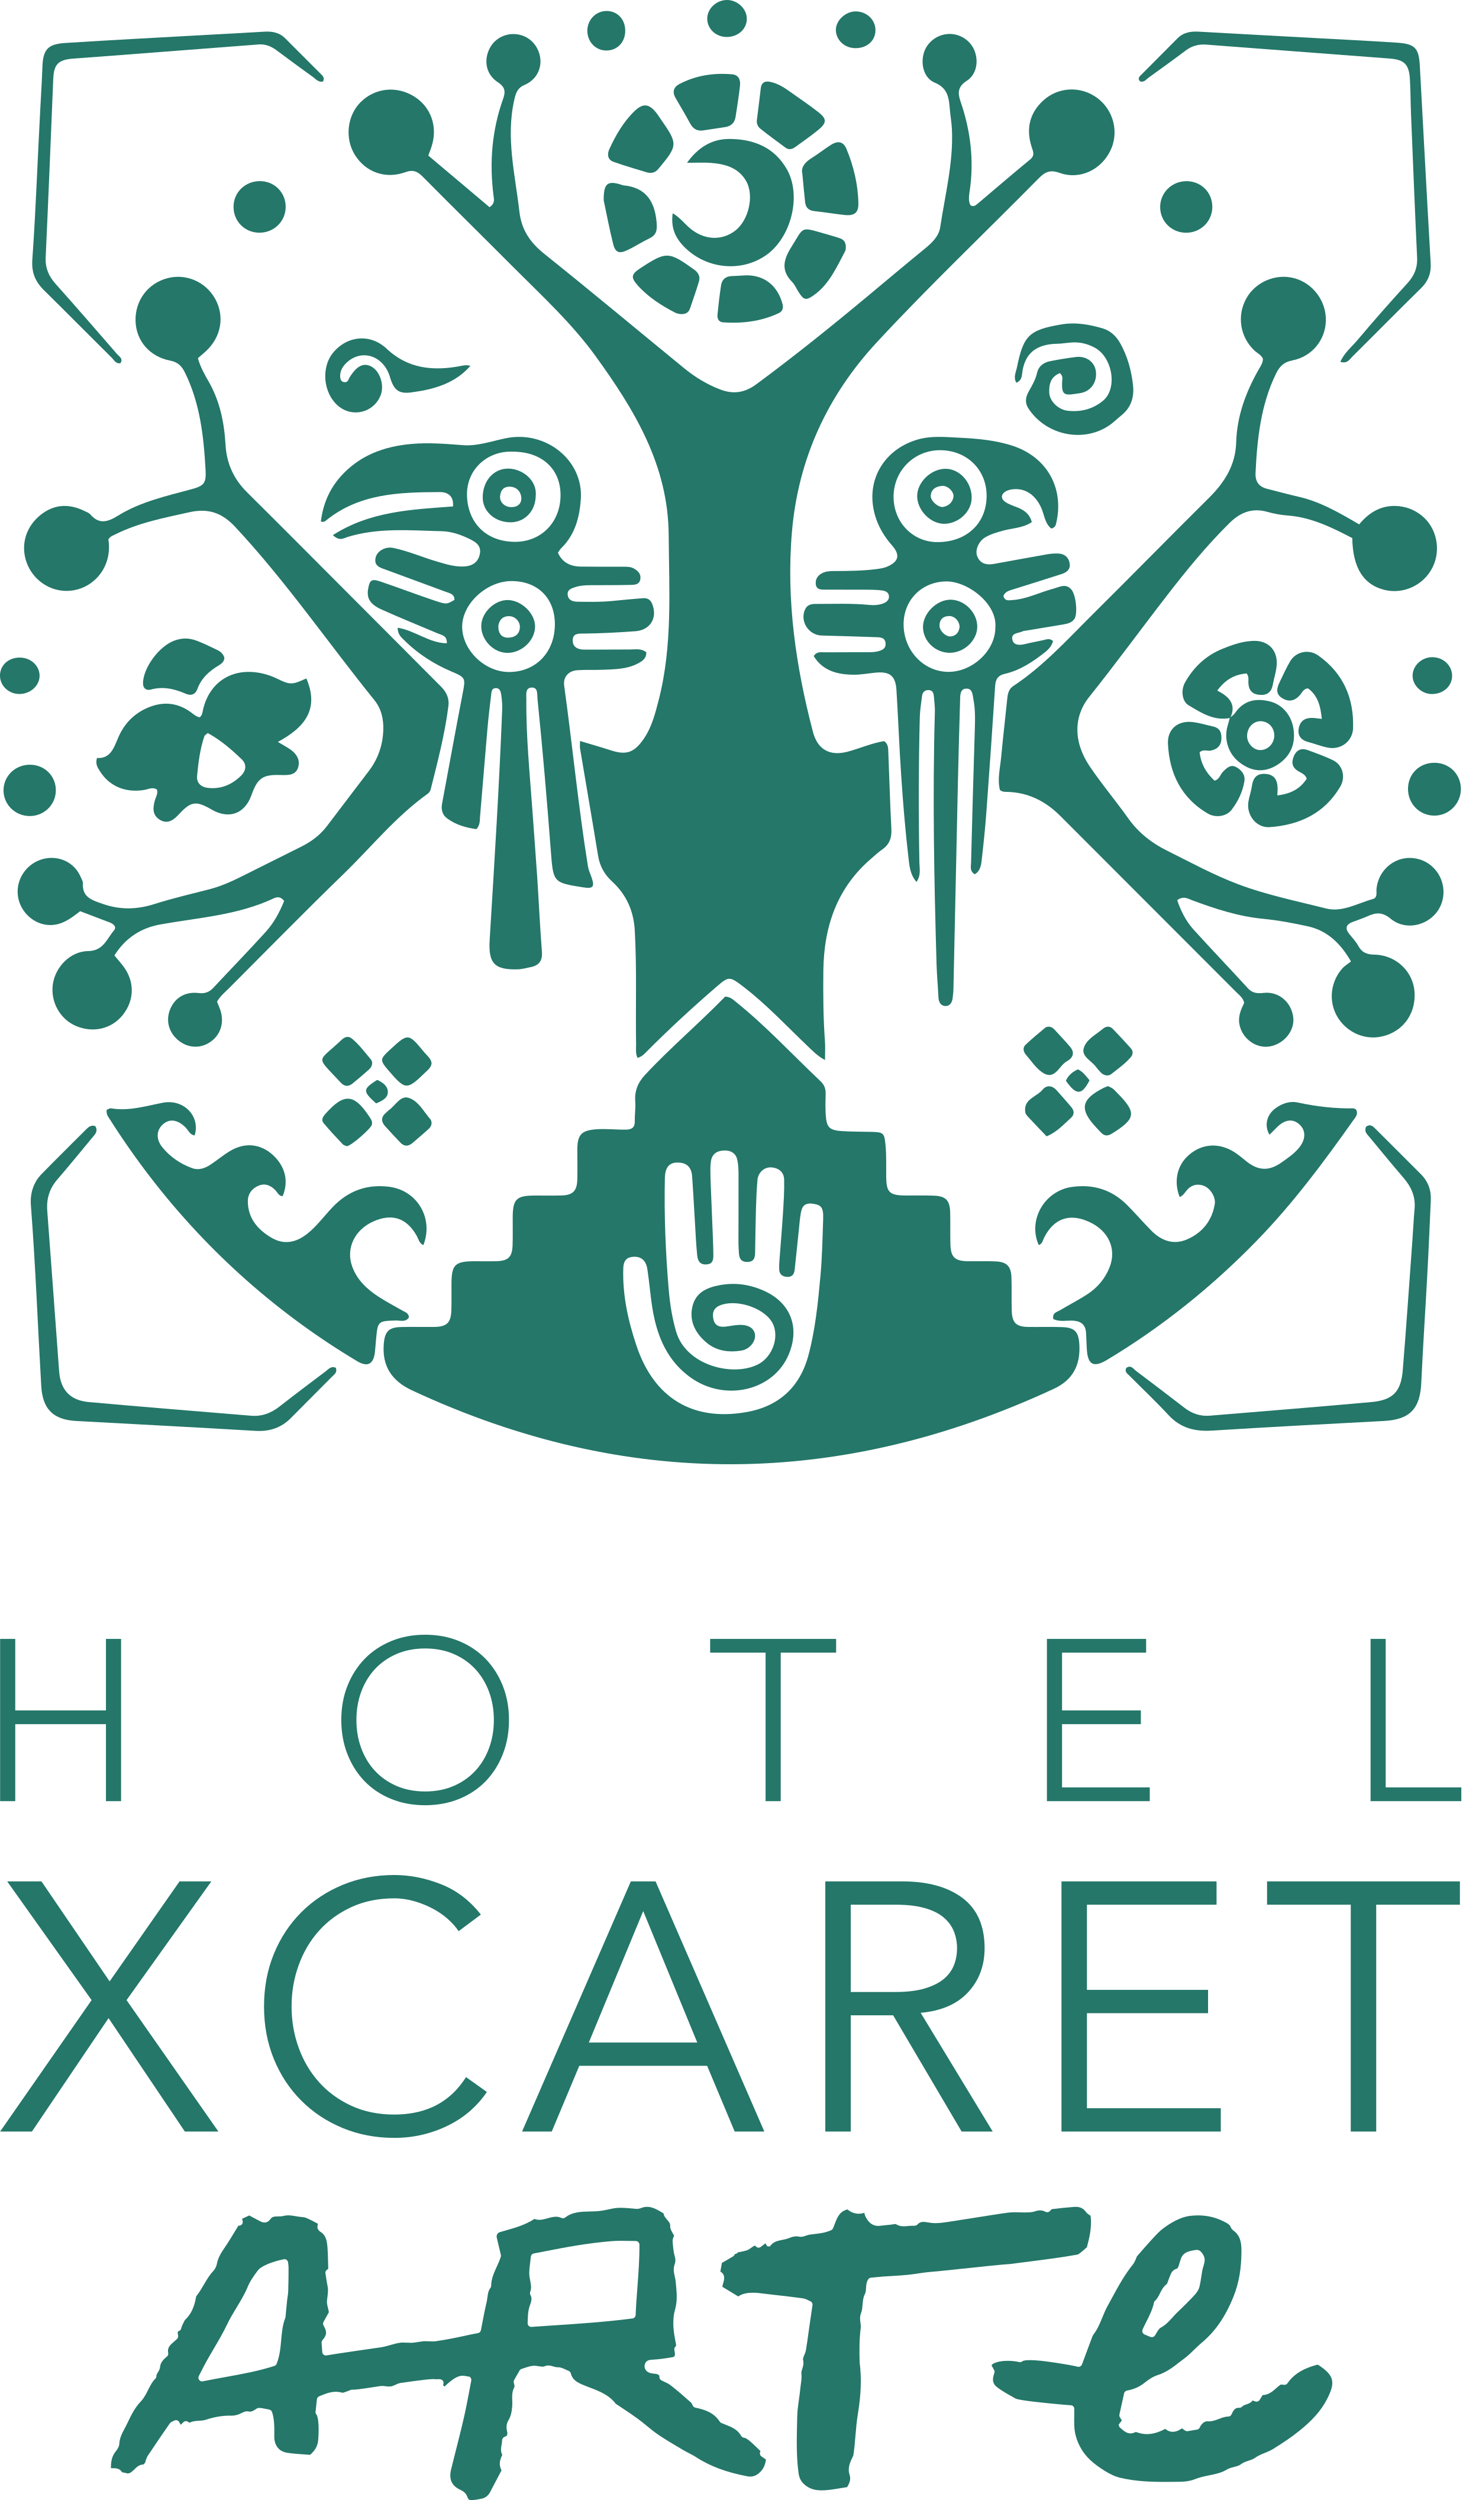 <svg width="58" height="98" viewBox="0 0 58 98" fill="none" xmlns="http://www.w3.org/2000/svg">
<path d="M0.005 64.243H0.598V67.046H4.155V64.243H4.748V70.603H4.155V67.585H0.598V70.603H0.005V64.243Z" fill="#247769"/>
<path d="M13.977 67.421C13.977 67.816 14.039 68.184 14.165 68.525C14.291 68.867 14.471 69.163 14.704 69.415C14.938 69.666 15.221 69.864 15.553 70.008C15.886 70.151 16.258 70.223 16.672 70.223C17.085 70.223 17.458 70.151 17.79 70.008C18.122 69.864 18.405 69.666 18.639 69.415C18.872 69.163 19.052 68.867 19.178 68.525C19.304 68.184 19.367 67.816 19.367 67.421C19.367 67.025 19.304 66.657 19.178 66.316C19.052 65.974 18.872 65.678 18.639 65.426C18.405 65.175 18.122 64.977 17.79 64.833C17.458 64.69 17.085 64.618 16.672 64.618C16.258 64.618 15.886 64.69 15.553 64.833C15.221 64.977 14.938 65.175 14.704 65.426C14.471 65.678 14.291 65.974 14.165 66.316C14.039 66.657 13.977 67.025 13.977 67.421ZM13.384 67.421C13.384 66.935 13.464 66.489 13.626 66.082C13.788 65.675 14.012 65.323 14.3 65.026C14.587 64.73 14.933 64.498 15.338 64.33C15.742 64.163 16.187 64.079 16.672 64.079C17.157 64.079 17.601 64.163 18.006 64.33C18.41 64.498 18.756 64.73 19.043 65.026C19.331 65.323 19.555 65.675 19.717 66.082C19.879 66.489 19.96 66.935 19.96 67.421C19.96 67.906 19.879 68.353 19.717 68.764C19.555 69.174 19.331 69.527 19.043 69.824C18.756 70.12 18.41 70.351 18.006 70.515C17.601 70.68 17.157 70.763 16.672 70.763C16.187 70.763 15.742 70.68 15.338 70.515C14.933 70.351 14.587 70.12 14.3 69.824C14.012 69.527 13.788 69.174 13.626 68.764C13.464 68.353 13.384 67.906 13.384 67.421Z" fill="#247769"/>
<path d="M30.023 64.782H27.849V64.243H32.789V64.782H30.616V70.603H30.023V64.782Z" fill="#247769"/>
<path d="M41.056 64.243H44.946V64.782H41.649V67.046H44.739V67.585H41.649V70.064H45.089V70.603H41.056V64.243Z" fill="#247769"/>
<path d="M53.748 64.243H54.341V70.064H57.306V70.603H53.748V64.243Z" fill="#247769"/>
<path d="M4.299 77.668L7.041 73.748H8.287L4.963 78.402L8.564 83.554H7.249L4.257 79.108L1.252 83.554H0.005L3.592 78.402L0.282 73.748H1.626L4.299 77.668Z" fill="#247769"/>
<path d="M19.093 82.002C18.927 82.251 18.721 82.487 18.477 82.709C18.232 82.93 17.952 83.122 17.639 83.283C17.325 83.445 16.985 83.572 16.621 83.664C16.256 83.756 15.87 83.802 15.464 83.802C14.735 83.802 14.058 83.673 13.435 83.415C12.812 83.156 12.272 82.799 11.815 82.341C11.357 81.884 11 81.342 10.741 80.714C10.483 80.086 10.354 79.398 10.354 78.65C10.354 77.902 10.483 77.215 10.741 76.587C11 75.959 11.357 75.416 11.815 74.959C12.272 74.502 12.812 74.144 13.435 73.886C14.058 73.627 14.735 73.498 15.464 73.498C16.073 73.498 16.683 73.618 17.292 73.858C17.902 74.099 18.423 74.495 18.857 75.049L17.985 75.7C17.883 75.543 17.744 75.386 17.569 75.229C17.394 75.072 17.193 74.934 16.967 74.814C16.741 74.694 16.498 74.597 16.24 74.523C15.981 74.449 15.722 74.412 15.464 74.412C14.836 74.412 14.273 74.528 13.774 74.758C13.276 74.989 12.853 75.299 12.507 75.686C12.161 76.074 11.895 76.524 11.711 77.037C11.526 77.549 11.434 78.087 11.434 78.65C11.434 79.214 11.526 79.751 11.711 80.264C11.895 80.776 12.161 81.226 12.507 81.614C12.853 82.002 13.276 82.311 13.774 82.542C14.273 82.773 14.836 82.888 15.464 82.888C15.722 82.888 15.979 82.866 16.233 82.819C16.487 82.773 16.736 82.695 16.981 82.584C17.225 82.473 17.456 82.323 17.673 82.134C17.89 81.944 18.091 81.707 18.276 81.42L19.093 82.002Z" fill="#247769"/>
<path d="M23.091 80.064H27.343L25.224 74.912L23.091 80.064ZM21.637 83.554H20.473L24.739 73.748H25.709L29.974 83.554H28.811L27.731 80.978H22.717L21.637 83.554Z" fill="#247769"/>
<path d="M33.362 78.083H35.135C35.578 78.083 35.955 78.037 36.264 77.945C36.573 77.853 36.82 77.73 37.005 77.578C37.19 77.425 37.324 77.245 37.407 77.038C37.49 76.83 37.531 76.606 37.531 76.366C37.531 76.135 37.49 75.916 37.407 75.708C37.324 75.5 37.19 75.318 37.005 75.161C36.82 75.004 36.573 74.882 36.264 74.794C35.955 74.706 35.578 74.662 35.135 74.662H33.362V78.083ZM33.362 83.554H32.365V73.748H35.385C36.382 73.748 37.169 73.965 37.746 74.399C38.323 74.833 38.612 75.489 38.612 76.366C38.612 77.049 38.397 77.624 37.968 78.09C37.538 78.556 36.917 78.827 36.105 78.9L38.93 83.554H37.711L35.025 78.997H33.362V83.554Z" fill="#247769"/>
<path d="M42.625 82.64H47.874V83.554H41.627V73.748H47.708V74.662H42.625V78H47.375V78.914H42.625V82.64Z" fill="#247769"/>
<path d="M53.969 83.554H52.971V74.662H49.689V73.748H57.251V74.662H53.969V83.554Z" fill="#247769"/>
<path d="M24.36 87.837C24.213 87.837 24.091 87.842 23.979 87.851C23.539 87.887 23.083 87.944 22.584 88.025C22.2 88.087 21.822 88.161 21.421 88.239C21.261 88.27 21.099 88.302 20.933 88.333C20.872 88.344 20.825 88.396 20.818 88.459C20.811 88.516 20.804 88.571 20.798 88.626C20.778 88.783 20.76 88.931 20.755 89.082C20.752 89.188 20.772 89.292 20.791 89.393C20.821 89.546 20.85 89.691 20.794 89.833C20.777 89.875 20.78 89.922 20.802 89.962C20.875 90.091 20.834 90.213 20.785 90.354C20.766 90.41 20.746 90.468 20.734 90.528C20.706 90.658 20.701 90.792 20.696 90.934C20.695 90.975 20.694 91.016 20.691 91.059C20.69 91.099 20.704 91.138 20.731 91.167C20.758 91.195 20.794 91.211 20.833 91.211L20.843 91.211C21.081 91.194 21.319 91.179 21.556 91.163C22.672 91.09 23.727 91.02 24.803 90.881C24.872 90.872 24.924 90.814 24.927 90.744C24.942 90.38 24.969 90.016 24.996 89.664C25.037 89.119 25.079 88.556 25.076 87.989C25.075 87.91 25.011 87.846 24.934 87.845C24.843 87.845 24.754 87.843 24.668 87.841C24.563 87.839 24.461 87.837 24.36 87.837ZM11.156 88.558C11.146 88.558 11.135 88.559 11.125 88.561L11.069 88.574C10.979 88.594 10.895 88.612 10.812 88.638C10.681 88.679 10.542 88.724 10.412 88.788C10.297 88.844 10.179 88.907 10.106 89.006C9.948 89.218 9.809 89.412 9.718 89.632C9.6 89.919 9.437 90.189 9.279 90.45C9.148 90.666 9.012 90.89 8.9 91.126C8.75 91.444 8.567 91.754 8.39 92.054C8.298 92.21 8.203 92.371 8.114 92.531C8.033 92.675 7.958 92.822 7.871 92.992L7.797 93.136C7.774 93.182 7.776 93.236 7.802 93.279C7.828 93.322 7.873 93.348 7.922 93.348C7.931 93.348 7.941 93.347 7.95 93.345C8.244 93.285 8.534 93.233 8.816 93.182C9.496 93.059 10.139 92.942 10.76 92.742C10.801 92.728 10.835 92.697 10.85 92.656C10.972 92.345 11.001 92.025 11.028 91.716C11.056 91.415 11.081 91.131 11.186 90.865C11.191 90.854 11.194 90.841 11.196 90.828L11.214 90.638C11.229 90.481 11.243 90.324 11.26 90.167C11.264 90.122 11.271 90.077 11.278 90.032C11.289 89.959 11.301 89.883 11.303 89.806C11.313 89.501 11.316 89.192 11.316 88.902C11.317 88.845 11.31 88.788 11.302 88.722L11.297 88.685C11.289 88.612 11.228 88.558 11.156 88.558ZM18.404 97.987C18.36 97.968 18.34 97.907 18.323 97.863C18.263 97.707 18.151 97.644 18.041 97.592C17.706 97.434 17.595 97.177 17.694 96.782C17.744 96.577 17.796 96.372 17.848 96.167C17.965 95.707 18.086 95.231 18.194 94.76C18.272 94.421 18.338 94.071 18.402 93.733C18.427 93.597 18.453 93.46 18.48 93.323C18.488 93.279 18.478 93.233 18.454 93.2C18.434 93.174 18.405 93.159 18.374 93.156C18.342 93.154 18.312 93.148 18.28 93.142C18.237 93.134 18.192 93.125 18.141 93.125C17.955 93.125 17.75 93.247 17.435 93.546C17.414 93.541 17.379 93.508 17.378 93.491C17.402 93.425 17.399 93.368 17.369 93.325C17.323 93.26 17.236 93.26 17.207 93.26C17.185 93.26 17.162 93.262 17.141 93.263C17.127 93.264 17.115 93.266 17.105 93.266C17.073 93.26 17.038 93.257 16.993 93.257C16.842 93.257 16.578 93.29 16.193 93.341C16.039 93.362 15.876 93.385 15.71 93.409C15.639 93.42 15.569 93.451 15.502 93.482C15.441 93.51 15.383 93.536 15.333 93.544C15.311 93.547 15.288 93.549 15.263 93.549C15.219 93.549 15.175 93.544 15.128 93.538C15.081 93.533 15.033 93.527 14.982 93.527C14.952 93.527 14.924 93.529 14.897 93.534C14.747 93.557 14.605 93.579 14.475 93.598C14.242 93.633 13.961 93.673 13.856 93.673C13.847 93.673 13.841 93.672 13.835 93.672C13.829 93.671 13.823 93.671 13.817 93.671C13.772 93.671 13.732 93.689 13.696 93.705C13.68 93.713 13.664 93.72 13.648 93.725C13.619 93.733 13.589 93.745 13.56 93.756C13.514 93.774 13.468 93.792 13.435 93.792C13.428 93.792 13.423 93.791 13.418 93.79C13.338 93.767 13.255 93.755 13.172 93.755C12.944 93.755 12.743 93.839 12.548 93.919L12.515 93.933C12.467 93.952 12.434 93.998 12.428 94.05L12.374 94.539C12.37 94.574 12.381 94.61 12.405 94.64C12.503 94.768 12.511 95.251 12.478 95.644C12.458 95.877 12.359 96.057 12.157 96.227C12.083 96.22 12.004 96.215 11.922 96.209C11.707 96.195 11.485 96.18 11.264 96.146C10.932 96.094 10.747 95.851 10.756 95.478C10.763 95.169 10.759 94.783 10.664 94.54C10.647 94.495 10.608 94.463 10.561 94.453L10.508 94.442C10.436 94.427 10.362 94.412 10.287 94.4L10.267 94.397C10.237 94.392 10.203 94.387 10.17 94.387C10.129 94.387 10.096 94.395 10.069 94.412C10.05 94.423 10.033 94.435 10.015 94.446C9.941 94.494 9.882 94.532 9.802 94.532C9.782 94.532 9.761 94.53 9.739 94.525C9.724 94.522 9.707 94.52 9.691 94.52C9.61 94.52 9.53 94.559 9.453 94.597C9.408 94.619 9.364 94.64 9.323 94.652C9.233 94.678 9.156 94.691 9.087 94.691L9.073 94.691C9.05 94.69 9.028 94.69 9.005 94.69C8.704 94.69 8.394 94.744 8.058 94.855C7.98 94.881 7.896 94.885 7.807 94.89C7.684 94.896 7.556 94.903 7.432 94.967C7.422 94.961 7.367 94.927 7.367 94.927C7.345 94.912 7.319 94.905 7.293 94.905C7.256 94.905 7.222 94.919 7.195 94.945L7.087 95.049L7.024 94.935C6.998 94.892 6.953 94.867 6.903 94.867C6.883 94.867 6.863 94.871 6.844 94.879L6.815 94.893C6.754 94.92 6.691 94.948 6.652 95.003C6.382 95.388 6.116 95.785 5.858 96.169L5.801 96.254C5.768 96.304 5.747 96.358 5.727 96.41L5.718 96.432C5.709 96.453 5.706 96.474 5.703 96.493C5.702 96.502 5.7 96.516 5.698 96.52L5.687 96.535C5.672 96.555 5.642 96.595 5.625 96.607L5.619 96.606C5.463 96.606 5.357 96.71 5.263 96.802C5.179 96.883 5.106 96.954 5.011 96.954C4.984 96.954 4.955 96.948 4.923 96.936C4.889 96.924 4.85 96.922 4.816 96.919C4.805 96.912 4.791 96.903 4.779 96.896C4.687 96.752 4.546 96.752 4.432 96.751C4.405 96.751 4.377 96.751 4.35 96.749C4.349 96.541 4.368 96.3 4.537 96.094C4.628 95.983 4.675 95.883 4.679 95.795C4.687 95.571 4.792 95.374 4.893 95.184C4.927 95.12 4.961 95.057 4.991 94.993C5.145 94.665 5.291 94.375 5.521 94.135C5.644 94.007 5.728 93.841 5.809 93.681C5.892 93.516 5.971 93.36 6.088 93.246C6.121 93.214 6.137 93.174 6.133 93.134C6.129 93.097 6.161 93.044 6.192 92.994C6.228 92.934 6.27 92.866 6.276 92.79C6.292 92.616 6.391 92.502 6.546 92.374C6.588 92.34 6.607 92.285 6.596 92.231C6.555 92.019 6.678 91.914 6.833 91.782C6.868 91.752 6.903 91.722 6.937 91.69C6.966 91.663 6.985 91.625 6.986 91.585C6.986 91.558 6.982 91.53 6.977 91.504C6.963 91.412 6.966 91.389 7.03 91.366C7.086 91.346 7.102 91.286 7.116 91.234C7.121 91.214 7.127 91.192 7.133 91.179C7.147 91.152 7.159 91.125 7.172 91.097C7.204 91.026 7.234 90.96 7.277 90.917C7.488 90.712 7.613 90.45 7.683 90.069C7.687 90.046 7.694 90.011 7.704 89.999C7.818 89.858 7.909 89.701 7.998 89.549C8.108 89.361 8.212 89.183 8.356 89.03C8.431 88.95 8.485 88.846 8.502 88.753C8.547 88.49 8.695 88.273 8.825 88.082C8.953 87.894 9.072 87.699 9.197 87.492C9.247 87.41 9.297 87.327 9.35 87.242L9.378 87.243C9.421 87.243 9.462 87.223 9.489 87.189C9.516 87.154 9.526 87.108 9.516 87.064L9.494 86.973L9.774 86.843L9.873 86.897C9.975 86.951 10.077 87.004 10.178 87.058C10.231 87.087 10.302 87.12 10.376 87.12C10.464 87.12 10.542 87.074 10.606 86.984C10.675 86.887 10.767 86.882 10.91 86.881C10.981 86.88 11.054 86.88 11.125 86.86C11.179 86.846 11.236 86.839 11.3 86.839C11.401 86.839 11.503 86.856 11.611 86.874C11.701 86.89 11.795 86.905 11.889 86.91C11.953 86.914 12.023 86.944 12.096 86.978C12.188 87.021 12.28 87.069 12.377 87.12L12.464 87.166L12.449 87.288C12.445 87.326 12.455 87.364 12.478 87.394L12.483 87.401C12.504 87.429 12.53 87.463 12.568 87.486C12.811 87.638 12.828 87.897 12.847 88.17C12.858 88.343 12.862 88.516 12.866 88.699C12.868 88.775 12.87 88.853 12.872 88.935L12.817 88.976C12.775 89.006 12.754 89.061 12.762 89.114L12.782 89.236C12.803 89.372 12.825 89.513 12.853 89.655C12.876 89.772 12.852 89.953 12.829 90.127L12.824 90.166C12.811 90.268 12.836 90.368 12.865 90.484C12.876 90.529 12.888 90.578 12.899 90.631L12.687 91.016C12.662 91.061 12.663 91.117 12.69 91.162C12.829 91.397 12.819 91.534 12.648 91.727C12.622 91.757 12.608 91.795 12.611 91.835L12.638 92.198C12.644 92.273 12.706 92.331 12.78 92.331C12.787 92.331 12.795 92.331 12.803 92.329C13.089 92.281 13.452 92.227 14.095 92.133C14.318 92.101 14.673 92.05 14.915 92.015C15.056 91.995 15.184 91.958 15.307 91.923C15.428 91.888 15.554 91.852 15.693 91.832C15.724 91.827 15.762 91.825 15.808 91.825C15.856 91.825 15.905 91.827 15.955 91.83C16.006 91.832 16.058 91.834 16.107 91.834C16.16 91.834 16.204 91.832 16.242 91.826L16.578 91.778C16.609 91.774 16.644 91.772 16.686 91.772C16.732 91.772 16.778 91.774 16.824 91.776C16.872 91.779 16.921 91.781 16.967 91.781C17.013 91.781 17.053 91.779 17.089 91.773C17.538 91.709 17.937 91.623 18.257 91.554C18.445 91.513 18.608 91.478 18.742 91.456C18.801 91.446 18.847 91.401 18.859 91.342C18.877 91.253 18.894 91.162 18.912 91.069C18.962 90.804 19.015 90.529 19.08 90.258C19.095 90.194 19.104 90.128 19.113 90.064C19.131 89.924 19.149 89.792 19.232 89.685C19.25 89.662 19.261 89.634 19.261 89.605C19.262 89.332 19.373 89.089 19.48 88.853C19.538 88.727 19.597 88.596 19.639 88.463C19.646 88.437 19.647 88.41 19.641 88.384L19.481 87.713C19.459 87.619 19.51 87.526 19.597 87.499C19.681 87.474 19.766 87.45 19.851 87.425C20.222 87.32 20.606 87.21 20.958 86.979C21.015 87.002 21.078 87.014 21.147 87.014C21.261 87.014 21.374 86.983 21.483 86.952C21.588 86.923 21.697 86.893 21.802 86.893C21.878 86.893 21.947 86.909 22.013 86.94C22.032 86.95 22.054 86.955 22.075 86.955C22.107 86.955 22.137 86.944 22.162 86.925C22.45 86.7 22.795 86.693 23.161 86.686C23.23 86.684 23.298 86.683 23.367 86.68C23.553 86.672 23.732 86.634 23.906 86.597C23.947 86.588 23.988 86.579 24.029 86.571C24.122 86.552 24.225 86.543 24.344 86.543C24.484 86.543 24.628 86.555 24.768 86.568L24.801 86.57C24.819 86.572 24.837 86.574 24.854 86.576C24.892 86.58 24.931 86.585 24.972 86.585C25.032 86.585 25.085 86.575 25.137 86.553C25.217 86.521 25.295 86.505 25.375 86.505C25.596 86.505 25.796 86.626 26.007 86.754L26.021 86.762C26.038 86.871 26.105 86.947 26.164 87.013C26.23 87.089 26.288 87.155 26.282 87.257C26.277 87.358 26.331 87.453 26.384 87.545C26.402 87.575 26.419 87.606 26.435 87.637L26.423 87.665C26.4 87.718 26.372 87.784 26.377 87.853C26.392 88.066 26.41 88.273 26.467 88.473C26.497 88.577 26.493 88.659 26.452 88.775C26.395 88.938 26.43 89.093 26.463 89.243C26.478 89.31 26.492 89.374 26.498 89.437L26.506 89.524C26.538 89.869 26.569 90.195 26.475 90.523C26.346 90.975 26.418 91.425 26.495 91.812L26.5 91.835C26.519 91.929 26.522 91.958 26.476 92.002C26.43 92.044 26.443 92.112 26.455 92.172L26.458 92.186C26.474 92.268 26.47 92.328 26.449 92.359C26.443 92.367 26.428 92.389 26.373 92.399C26.078 92.451 25.822 92.483 25.588 92.496C25.476 92.503 25.322 92.512 25.282 92.703C25.267 92.773 25.282 92.843 25.323 92.901C25.375 92.974 25.467 93.023 25.576 93.037C25.596 93.04 25.616 93.041 25.637 93.043C25.684 93.048 25.73 93.052 25.771 93.064C25.833 93.082 25.863 93.117 25.86 93.171C25.858 93.23 25.889 93.283 25.939 93.308C25.971 93.324 26.003 93.338 26.034 93.353C26.132 93.398 26.224 93.442 26.3 93.501C26.58 93.718 26.846 93.953 27.096 94.175C27.123 94.199 27.143 94.243 27.16 94.282L27.167 94.297C27.186 94.337 27.223 94.367 27.266 94.376C27.619 94.451 27.984 94.555 28.227 94.926C28.242 94.95 28.263 94.968 28.288 94.978C28.34 95.001 28.393 95.022 28.448 95.043C28.681 95.134 28.922 95.228 29.063 95.482C29.087 95.523 29.127 95.55 29.172 95.555C29.277 95.566 29.41 95.673 29.82 96.076L29.805 96.129C29.788 96.191 29.812 96.257 29.865 96.292L30.037 96.409C30.009 96.626 29.933 96.786 29.798 96.914C29.681 97.025 29.558 97.079 29.421 97.079C29.386 97.079 29.349 97.075 29.311 97.068C28.486 96.912 27.848 96.674 27.304 96.321C27.208 96.258 27.106 96.206 27.007 96.155C26.931 96.116 26.853 96.076 26.779 96.032L26.601 95.925C26.331 95.766 26.053 95.601 25.792 95.421C25.643 95.319 25.5 95.202 25.361 95.088C25.249 94.996 25.134 94.902 25.015 94.815C24.828 94.677 24.633 94.547 24.443 94.421C24.362 94.367 24.281 94.313 24.201 94.259C24.191 94.252 24.179 94.246 24.168 94.24C24.163 94.238 24.158 94.236 24.154 94.234C23.888 93.877 23.502 93.731 23.129 93.589C23.025 93.549 22.918 93.509 22.817 93.464C22.593 93.366 22.442 93.26 22.385 93.035C22.374 92.99 22.342 92.953 22.3 92.936C22.266 92.922 22.232 92.906 22.198 92.891C22.095 92.842 21.988 92.793 21.876 92.793L21.851 92.793C21.802 92.793 21.753 92.778 21.701 92.762C21.64 92.743 21.577 92.724 21.505 92.724C21.453 92.724 21.402 92.734 21.353 92.756C21.331 92.765 21.304 92.77 21.271 92.77C21.227 92.77 21.177 92.762 21.124 92.753C21.066 92.744 21.006 92.734 20.946 92.734C20.928 92.734 20.911 92.735 20.893 92.737C20.772 92.75 20.655 92.791 20.552 92.826C20.518 92.838 20.486 92.849 20.454 92.859C20.42 92.87 20.392 92.893 20.374 92.924L20.164 93.291C20.145 93.324 20.14 93.363 20.149 93.399L20.155 93.423C20.166 93.465 20.186 93.544 20.169 93.576C20.075 93.753 20.082 93.928 20.088 94.096C20.091 94.168 20.093 94.235 20.089 94.303C20.072 94.541 20.025 94.727 19.948 94.855C19.843 95.032 19.85 95.174 19.894 95.346C19.9 95.368 19.895 95.402 19.888 95.439L19.883 95.471L19.765 95.533C19.718 95.558 19.689 95.608 19.689 95.664C19.689 95.717 19.68 95.771 19.67 95.829C19.648 95.951 19.624 96.09 19.697 96.229C19.609 96.409 19.544 96.603 19.668 96.834L19.213 97.699C19.139 97.84 19.001 97.935 18.843 97.953C18.843 97.953 18.505 98.03 18.404 97.987Z" fill="#247769"/>
<path d="M46.934 88.192C46.926 88.192 46.917 88.192 46.908 88.194C46.408 88.259 46.345 88.401 46.269 88.667C46.253 88.723 46.234 88.787 46.208 88.856C46.195 88.89 46.166 88.923 46.154 88.927C45.97 88.975 45.915 89.125 45.871 89.245C45.861 89.271 45.851 89.298 45.84 89.323C45.828 89.351 45.818 89.381 45.808 89.411C45.791 89.462 45.772 89.52 45.746 89.54C45.617 89.637 45.55 89.771 45.486 89.901C45.432 90.009 45.382 90.11 45.299 90.184C45.275 90.205 45.258 90.234 45.252 90.265C45.197 90.528 45.078 90.764 44.952 91.014C44.905 91.108 44.855 91.206 44.81 91.305C44.792 91.343 44.791 91.387 44.806 91.426C44.821 91.464 44.852 91.495 44.889 91.511L45.111 91.603C45.129 91.611 45.148 91.615 45.168 91.615C45.219 91.615 45.267 91.589 45.294 91.545C45.312 91.517 45.328 91.489 45.345 91.461C45.4 91.367 45.452 91.278 45.519 91.242C45.715 91.136 45.856 90.98 45.992 90.828C46.054 90.76 46.119 90.688 46.186 90.625C46.434 90.391 46.65 90.173 46.848 89.96C46.905 89.898 47.006 89.773 47.042 89.624C47.07 89.508 47.088 89.388 47.105 89.272C47.128 89.111 47.151 88.959 47.198 88.815C47.277 88.577 47.253 88.445 47.1 88.27C47.056 88.22 46.996 88.192 46.934 88.192ZM45.68 97.287C45.12 97.287 44.52 97.267 43.924 97.124C43.735 97.079 43.528 96.985 43.309 96.845C43.008 96.654 42.671 96.412 42.447 96.065C42.261 95.775 42.152 95.46 42.133 95.155C42.122 94.985 42.124 94.811 42.127 94.628C42.128 94.563 42.129 94.496 42.129 94.428C42.13 94.351 42.072 94.288 41.996 94.283L41.941 94.279C41.862 94.274 41.789 94.269 41.716 94.262C41.683 94.259 41.623 94.253 41.545 94.246C41.154 94.21 39.962 94.1 39.816 94.016L39.691 93.944C39.497 93.835 39.297 93.721 39.118 93.589C38.931 93.451 38.895 93.287 38.993 93.025C39.008 92.984 39.005 92.94 38.985 92.903L38.883 92.718C38.926 92.632 39.163 92.541 39.519 92.541C39.672 92.541 39.831 92.558 39.976 92.591C39.986 92.593 39.996 92.594 40.006 92.594C40.041 92.594 40.076 92.58 40.103 92.555C40.108 92.55 40.153 92.514 40.384 92.514C40.693 92.514 41.2 92.576 41.891 92.697L41.932 92.704C42.015 92.718 42.099 92.737 42.189 92.756L42.268 92.774C42.278 92.776 42.287 92.777 42.297 92.777C42.356 92.777 42.41 92.739 42.431 92.683L42.513 92.46C42.604 92.215 42.691 91.981 42.779 91.746C42.787 91.727 42.794 91.707 42.801 91.687C42.826 91.617 42.849 91.55 42.887 91.501C43.044 91.296 43.14 91.06 43.233 90.832C43.294 90.685 43.355 90.534 43.432 90.396C43.487 90.296 43.541 90.197 43.595 90.097C43.843 89.641 44.099 89.169 44.43 88.761C44.469 88.713 44.494 88.659 44.518 88.607C44.525 88.592 44.532 88.577 44.539 88.562C44.549 88.543 44.556 88.521 44.564 88.5C44.571 88.478 44.578 88.456 44.587 88.445C44.765 88.239 44.967 88.004 45.174 87.781L45.23 87.721C45.352 87.588 45.478 87.451 45.62 87.347C45.897 87.144 46.27 86.904 46.693 86.857C46.791 86.846 46.888 86.841 46.982 86.841C47.344 86.841 47.683 86.921 47.991 87.08L48.024 87.097C48.137 87.154 48.226 87.199 48.269 87.311C48.292 87.373 48.347 87.419 48.386 87.448C48.632 87.635 48.683 87.892 48.684 88.222C48.685 88.923 48.585 89.5 48.367 90.037C48.048 90.822 47.654 91.392 47.127 91.83C47.025 91.916 46.927 92.011 46.832 92.103C46.712 92.22 46.588 92.341 46.453 92.442C46.393 92.487 46.334 92.532 46.275 92.578C45.996 92.794 45.733 92.997 45.401 93.1C45.243 93.15 45.077 93.246 44.895 93.394C44.698 93.555 44.469 93.658 44.195 93.708C44.139 93.718 44.095 93.761 44.082 93.818L43.899 94.645C43.891 94.682 43.897 94.721 43.917 94.753L43.994 94.879L43.868 95.043L43.881 95.079C43.883 95.095 43.89 95.129 43.917 95.154L43.952 95.185C44.057 95.279 44.175 95.386 44.333 95.386C44.396 95.386 44.461 95.369 44.526 95.335C44.527 95.335 44.532 95.333 44.541 95.333C44.551 95.333 44.562 95.335 44.57 95.338C44.702 95.388 44.839 95.414 44.977 95.414C45.203 95.414 45.432 95.348 45.698 95.208C45.786 95.285 45.886 95.324 45.99 95.324C46.102 95.324 46.22 95.28 46.351 95.189L46.476 95.276C46.499 95.291 46.526 95.3 46.554 95.3C46.562 95.3 46.57 95.299 46.578 95.298L46.944 95.237C46.991 95.229 47.031 95.197 47.051 95.151C47.111 95.013 47.23 94.912 47.333 94.912C47.337 94.912 47.341 94.912 47.345 94.913C47.363 94.914 47.38 94.915 47.398 94.915C47.549 94.915 47.681 94.864 47.809 94.816C47.929 94.77 48.042 94.727 48.166 94.726C48.222 94.726 48.274 94.692 48.296 94.641C48.368 94.477 48.436 94.382 48.57 94.382C48.578 94.382 48.595 94.383 48.595 94.383L48.603 94.383C48.643 94.383 48.68 94.367 48.709 94.337C48.751 94.294 48.812 94.272 48.877 94.25C48.962 94.22 49.058 94.186 49.122 94.096L49.236 94.136C49.249 94.14 49.263 94.142 49.276 94.142C49.325 94.142 49.371 94.116 49.397 94.074L49.514 93.885C49.748 93.877 49.9 93.744 50.046 93.615C50.103 93.565 50.157 93.517 50.215 93.477C50.217 93.476 50.224 93.472 50.249 93.472C50.271 93.472 50.294 93.475 50.318 93.478C50.333 93.479 50.364 93.482 50.364 93.482L50.373 93.483C50.419 93.483 50.462 93.459 50.489 93.421C50.789 92.985 51.245 92.807 51.656 92.693C51.659 92.694 51.663 92.694 51.666 92.695C51.683 92.7 51.701 92.704 51.71 92.71C52.324 93.117 52.386 93.383 52.027 94.068C51.801 94.498 51.467 94.876 50.942 95.295C50.663 95.519 50.336 95.744 49.913 96.004C49.819 96.062 49.715 96.104 49.605 96.149C49.471 96.203 49.334 96.259 49.214 96.346C49.139 96.4 49.055 96.427 48.965 96.456C48.863 96.489 48.758 96.522 48.66 96.598C48.592 96.651 48.497 96.675 48.397 96.7C48.301 96.725 48.203 96.749 48.116 96.802C47.9 96.933 47.663 96.981 47.413 97.031C47.231 97.068 47.043 97.106 46.864 97.179C46.604 97.285 46.331 97.285 46.042 97.285C46.001 97.285 45.959 97.285 45.917 97.286C45.838 97.287 45.759 97.287 45.68 97.287Z" fill="#247769"/>
<path d="M32.22 97.619C31.973 97.619 31.782 97.564 31.619 97.447C31.435 97.315 31.347 97.169 31.316 96.943C31.227 96.291 31.243 95.625 31.258 94.98L31.264 94.71C31.269 94.493 31.3 94.272 31.331 94.058C31.352 93.912 31.373 93.763 31.386 93.614C31.391 93.558 31.399 93.503 31.407 93.448C31.425 93.317 31.445 93.182 31.427 93.034C31.421 92.981 31.439 92.923 31.461 92.856C31.493 92.755 31.529 92.642 31.493 92.507C31.481 92.459 31.512 92.384 31.542 92.311C31.567 92.252 31.593 92.19 31.604 92.126C31.643 91.902 31.674 91.674 31.704 91.454C31.718 91.356 31.731 91.258 31.745 91.161C31.771 90.98 31.862 90.36 31.862 90.36C31.871 90.297 31.838 90.234 31.782 90.208C31.763 90.199 31.744 90.19 31.726 90.181C31.648 90.143 31.569 90.104 31.482 90.092C31.114 90.04 30.739 89.998 30.376 89.957C30.151 89.931 29.926 89.905 29.701 89.878L29.691 89.877C29.638 89.874 29.584 89.872 29.531 89.872C29.369 89.872 29.133 89.887 28.952 90.018L28.326 89.639C28.332 89.593 28.346 89.547 28.36 89.498C28.401 89.357 28.458 89.164 28.249 89.042L28.288 88.829L28.309 88.704L28.744 88.451C28.78 88.43 28.804 88.4 28.812 88.365C28.817 88.359 28.834 88.354 28.843 88.351C28.87 88.343 28.918 88.329 28.944 88.286C29.028 88.275 29.061 88.267 29.108 88.255C29.137 88.247 29.173 88.238 29.234 88.226C29.328 88.207 29.397 88.155 29.459 88.11C29.509 88.073 29.557 88.037 29.613 88.023L29.65 88.066C29.676 88.091 29.711 88.106 29.747 88.106C29.778 88.106 29.808 88.096 29.832 88.077L30.018 87.935L30.038 87.973L30.09 88.051L30.124 88.054C30.136 88.056 30.146 88.058 30.153 88.058H30.19L30.216 88.026C30.33 87.871 30.496 87.838 30.672 87.802C30.766 87.784 30.864 87.764 30.956 87.725C31.059 87.682 31.143 87.662 31.228 87.662C31.268 87.662 31.307 87.666 31.349 87.675C31.367 87.679 31.387 87.681 31.406 87.681C31.476 87.681 31.545 87.657 31.612 87.634C31.659 87.618 31.703 87.602 31.745 87.596C31.811 87.586 31.877 87.578 31.944 87.571C32.156 87.546 32.376 87.521 32.597 87.419C32.63 87.404 32.655 87.377 32.669 87.344C32.691 87.294 32.711 87.242 32.73 87.189C32.829 86.928 32.921 86.683 33.234 86.607C33.366 86.719 33.516 86.775 33.673 86.775C33.746 86.775 33.822 86.763 33.897 86.738V86.758C33.916 86.82 33.933 86.878 33.964 86.931C34.086 87.148 34.24 87.253 34.436 87.253C34.452 87.253 34.468 87.252 34.485 87.251C34.566 87.243 34.647 87.234 34.729 87.225C34.799 87.218 34.869 87.21 34.939 87.203C34.964 87.201 34.99 87.196 35.017 87.192C35.048 87.186 35.08 87.18 35.105 87.18C35.125 87.18 35.132 87.184 35.134 87.185C35.224 87.242 35.322 87.268 35.444 87.268C35.502 87.268 35.558 87.262 35.612 87.257C35.666 87.252 35.716 87.247 35.766 87.247C35.766 87.247 35.815 87.248 35.826 87.248C35.875 87.248 35.937 87.242 35.975 87.201C36.042 87.127 36.114 87.095 36.214 87.095C36.273 87.095 36.335 87.106 36.401 87.117C36.434 87.122 36.468 87.128 36.501 87.132C36.559 87.14 36.619 87.144 36.685 87.144C36.843 87.144 37.008 87.121 37.14 87.102C37.235 87.089 37.563 87.037 37.942 86.977C38.588 86.874 39.392 86.747 39.55 86.731C39.621 86.723 39.699 86.719 39.795 86.719C39.857 86.719 39.92 86.721 39.982 86.722C40.046 86.724 40.11 86.725 40.173 86.725C40.198 86.725 40.223 86.725 40.248 86.724C40.363 86.722 40.476 86.72 40.582 86.683C40.657 86.656 40.724 86.644 40.786 86.644C40.86 86.644 40.929 86.662 40.998 86.699C41.019 86.71 41.043 86.716 41.067 86.716C41.104 86.716 41.139 86.702 41.165 86.676L41.194 86.646C41.213 86.627 41.238 86.6 41.248 86.596C41.527 86.561 41.825 86.53 42.131 86.507C42.15 86.506 42.168 86.505 42.187 86.505C42.359 86.505 42.492 86.572 42.591 86.711C42.631 86.766 42.687 86.803 42.736 86.835L42.768 86.856C42.823 87.294 42.727 87.705 42.623 88.088L42.576 88.13C42.52 88.18 42.457 88.236 42.392 88.287L42.378 88.298C42.334 88.333 42.284 88.372 42.243 88.379C41.932 88.434 41.608 88.485 41.253 88.533C40.884 88.584 40.515 88.631 40.145 88.678C39.966 88.701 39.787 88.724 39.607 88.747C39.328 88.761 38.495 88.85 37.761 88.928C37.215 88.986 36.7 89.04 36.494 89.056C36.327 89.069 36.16 89.094 35.998 89.118C35.864 89.138 35.726 89.158 35.591 89.171C35.389 89.191 35.182 89.204 34.983 89.216C34.861 89.223 34.739 89.23 34.617 89.239C34.497 89.248 34.377 89.26 34.263 89.272L34.153 89.282C34.11 89.287 34.072 89.309 34.049 89.345C33.975 89.461 33.968 89.583 33.962 89.69C33.957 89.778 33.953 89.861 33.913 89.935C33.849 90.059 33.837 90.203 33.825 90.343C33.815 90.462 33.805 90.574 33.767 90.67C33.71 90.809 33.728 90.935 33.743 91.046C33.753 91.116 33.762 91.183 33.754 91.248C33.697 91.684 33.7 92.118 33.711 92.599L33.712 92.612C33.79 93.212 33.769 93.848 33.643 94.617C33.596 94.902 33.572 95.194 33.547 95.477C33.526 95.731 33.503 95.994 33.465 96.249L33.442 96.298C33.328 96.536 33.231 96.741 33.32 97.018C33.366 97.16 33.333 97.315 33.22 97.492C33.138 97.503 33.056 97.517 32.974 97.531C32.768 97.566 32.573 97.599 32.376 97.613C32.323 97.616 32.272 97.619 32.22 97.619Z" fill="#247769"/>
<path d="M16.796 6.098C17.613 6.787 18.414 7.461 19.197 8.121C19.419 7.971 19.373 7.817 19.355 7.682C19.188 6.382 19.288 5.11 19.731 3.871C19.827 3.604 19.816 3.413 19.529 3.227C19.086 2.941 18.972 2.439 19.164 1.977C19.341 1.551 19.766 1.297 20.231 1.339C20.705 1.382 21.077 1.723 21.174 2.204C21.267 2.659 21.045 3.125 20.578 3.325C20.294 3.446 20.231 3.634 20.169 3.907C19.829 5.394 20.202 6.838 20.369 8.299C20.453 9.03 20.804 9.518 21.361 9.964C23.195 11.431 24.998 12.936 26.815 14.423C27.249 14.778 27.721 15.07 28.251 15.27C28.765 15.464 29.212 15.394 29.659 15.063C31.134 13.973 32.563 12.827 33.972 11.654C34.742 11.012 35.51 10.367 36.286 9.733C36.56 9.508 36.819 9.253 36.871 8.908C37.062 7.637 37.389 6.38 37.331 5.08C37.318 4.794 37.265 4.511 37.243 4.226C37.21 3.8 37.143 3.441 36.658 3.24C36.24 3.067 36.097 2.54 36.225 2.088C36.344 1.669 36.726 1.364 37.171 1.333C37.613 1.303 38.033 1.558 38.205 1.96C38.386 2.384 38.304 2.912 37.919 3.162C37.562 3.392 37.549 3.632 37.669 3.981C38.062 5.122 38.205 6.291 38.026 7.493C37.999 7.673 37.97 7.864 38.052 8.039C38.162 8.119 38.246 8.063 38.325 7.997C39.014 7.415 39.697 6.826 40.395 6.254C40.595 6.089 40.513 5.936 40.456 5.758C40.234 5.067 40.364 4.451 40.899 3.951C41.492 3.397 42.39 3.361 43.034 3.844C43.681 4.329 43.893 5.208 43.536 5.922C43.161 6.671 42.335 7.057 41.551 6.776C41.184 6.644 40.985 6.736 40.736 6.988C38.623 9.13 36.438 11.204 34.393 13.409C32.459 15.493 31.298 17.976 31.055 20.866C30.83 23.532 31.208 26.119 31.878 28.682C32.061 29.385 32.542 29.652 33.247 29.463C33.729 29.334 34.189 29.128 34.675 29.05C34.839 29.174 34.83 29.337 34.836 29.491C34.876 30.492 34.903 31.495 34.956 32.496C34.974 32.845 34.878 33.108 34.586 33.306C34.445 33.402 34.322 33.524 34.19 33.635C32.819 34.794 32.306 36.329 32.288 38.062C32.279 38.978 32.283 39.896 32.351 40.812C32.368 41.035 32.353 41.262 32.353 41.553C32.049 41.388 31.858 41.182 31.655 40.99C30.836 40.21 30.063 39.379 29.164 38.687C28.591 38.246 28.579 38.263 28.045 38.725C27.134 39.513 26.25 40.328 25.4 41.18C25.291 41.289 25.192 41.415 25.002 41.468C24.917 41.303 24.947 41.132 24.945 40.969C24.92 39.466 24.979 37.961 24.892 36.458C24.849 35.707 24.56 35.064 24.012 34.562C23.698 34.273 23.52 33.951 23.453 33.536C23.225 32.139 22.982 30.743 22.748 29.346C22.735 29.266 22.746 29.181 22.746 29.046C23.172 29.174 23.565 29.286 23.954 29.412C24.545 29.604 24.851 29.511 25.213 29.007C25.556 28.531 25.695 27.972 25.837 27.418C26.379 25.292 26.238 23.13 26.223 20.966C26.203 18.235 24.883 16.072 23.368 13.976C22.433 12.681 21.257 11.601 20.134 10.476C18.951 9.289 17.755 8.114 16.575 6.923C16.37 6.717 16.198 6.641 15.9 6.748C15.113 7.033 14.34 6.75 13.916 6.07C13.515 5.427 13.612 4.532 14.141 4.005C14.702 3.445 15.547 3.353 16.235 3.778C16.909 4.194 17.18 4.98 16.918 5.765C16.887 5.859 16.85 5.952 16.796 6.098Z" fill="#247769"/>
<path d="M27.974 49.155C27.975 49.348 27.98 49.541 27.713 49.563C27.447 49.584 27.361 49.424 27.34 49.197C27.323 49.012 27.306 48.827 27.295 48.642C27.244 47.8 27.201 46.958 27.143 46.117C27.124 45.842 27.012 45.62 26.692 45.579C26.282 45.527 26.083 45.711 26.073 46.186C26.042 47.648 26.101 49.107 26.225 50.563C26.273 51.12 26.358 51.666 26.517 52.206C26.901 53.505 28.682 53.972 29.688 53.501C30.322 53.204 30.606 52.324 30.25 51.787C29.886 51.236 28.853 50.921 28.24 51.167C27.972 51.274 27.922 51.478 27.98 51.725C28.037 51.968 28.219 52.028 28.442 52.003C28.626 51.983 28.809 51.939 28.994 51.934C29.363 51.923 29.586 52.075 29.609 52.33C29.632 52.584 29.398 52.882 29.096 52.936C28.582 53.026 28.087 52.961 27.68 52.607C27.253 52.236 27.017 51.758 27.159 51.192C27.295 50.65 27.74 50.462 28.255 50.371C28.841 50.268 29.396 50.351 29.931 50.584C30.998 51.048 31.381 52.022 30.929 53.096C30.326 54.529 28.412 54.964 27.063 53.983C26.289 53.421 25.885 52.639 25.673 51.734C25.532 51.133 25.496 50.517 25.409 49.908C25.392 49.795 25.383 49.678 25.342 49.574C25.245 49.326 25.047 49.237 24.79 49.269C24.524 49.302 24.45 49.476 24.442 49.721C24.409 50.766 24.63 51.764 24.959 52.747C25.644 54.794 27.154 55.727 29.277 55.351C30.529 55.13 31.36 54.39 31.698 53.143C31.975 52.117 32.078 51.062 32.175 50.01C32.242 49.269 32.256 48.523 32.281 47.779C32.296 47.325 32.207 47.229 31.862 47.183C31.46 47.13 31.424 47.407 31.384 47.684C31.359 47.853 31.347 48.025 31.329 48.196C31.274 48.722 31.218 49.249 31.163 49.776C31.143 49.96 31.053 50.067 30.855 50.052C30.671 50.038 30.562 49.943 30.556 49.754C30.552 49.64 30.557 49.525 30.566 49.411C30.611 48.797 30.666 48.183 30.704 47.569C30.732 47.127 30.761 46.683 30.751 46.24C30.744 45.941 30.534 45.777 30.242 45.76C29.961 45.745 29.727 45.966 29.703 46.263C29.672 46.634 29.656 47.006 29.645 47.378C29.629 47.951 29.622 48.524 29.612 49.097C29.609 49.302 29.568 49.463 29.307 49.467C29.055 49.469 28.988 49.322 28.977 49.113C28.97 48.985 28.959 48.856 28.959 48.728C28.959 47.825 28.965 46.923 28.962 46.02C28.961 45.835 28.953 45.645 28.914 45.465C28.858 45.203 28.655 45.091 28.404 45.097C28.161 45.104 27.95 45.197 27.89 45.466C27.863 45.59 27.859 45.721 27.858 45.849C27.855 46.379 27.973 48.583 27.974 49.155ZM28.438 39.065C28.646 39.078 28.747 39.182 28.858 39.272C30.046 40.225 31.077 41.345 32.181 42.386C32.329 42.525 32.385 42.686 32.378 42.885C32.37 43.157 32.365 43.43 32.382 43.702C32.413 44.189 32.522 44.304 33.006 44.337C33.392 44.363 33.779 44.358 34.166 44.368C34.636 44.38 34.68 44.398 34.725 44.873C34.765 45.285 34.749 45.703 34.753 46.117C34.759 46.74 34.876 46.858 35.515 46.862C35.887 46.865 36.26 46.853 36.632 46.869C37.087 46.887 37.246 47.05 37.261 47.508C37.275 47.938 37.257 48.368 37.272 48.797C37.289 49.28 37.45 49.428 37.937 49.438C38.309 49.444 38.683 49.428 39.054 49.446C39.481 49.467 39.648 49.636 39.664 50.063C39.681 50.507 39.661 50.952 39.677 51.395C39.693 51.855 39.854 52.006 40.315 52.014C40.759 52.021 41.204 52.005 41.648 52.021C42.151 52.038 42.3 52.204 42.328 52.709C42.371 53.505 42.08 54.09 41.328 54.439C32.949 58.327 24.564 58.416 16.163 54.503C15.367 54.132 14.976 53.557 15.051 52.669C15.09 52.203 15.24 52.031 15.718 52.018C16.148 52.007 16.578 52.019 17.008 52.014C17.535 52.01 17.69 51.855 17.702 51.317C17.71 50.988 17.704 50.658 17.705 50.329C17.707 49.571 17.841 49.441 18.616 49.439C18.902 49.438 19.189 49.446 19.476 49.437C19.936 49.421 20.087 49.272 20.102 48.805C20.113 48.447 20.105 48.089 20.106 47.73C20.109 47.01 20.246 46.868 20.95 46.864C21.308 46.862 21.667 46.871 22.025 46.861C22.457 46.847 22.622 46.689 22.638 46.258C22.652 45.857 22.639 45.456 22.64 45.055C22.643 44.465 22.811 44.307 23.398 44.266C23.786 44.239 24.17 44.287 24.557 44.28C24.788 44.276 24.898 44.187 24.894 43.946C24.889 43.688 24.931 43.429 24.912 43.173C24.881 42.758 25.017 42.433 25.301 42.128C26.308 41.05 27.435 40.098 28.438 39.065Z" fill="#247769"/>
<path d="M53.031 21.093C52.225 20.673 51.422 20.276 50.496 20.207C50.227 20.188 49.956 20.136 49.695 20.063C49.103 19.897 48.638 20.086 48.216 20.501C47.316 21.389 46.519 22.366 45.749 23.362C44.733 24.675 43.755 26.017 42.717 27.314C42.089 28.097 42.096 29.094 42.731 30.036C43.203 30.736 43.751 31.383 44.24 32.072C44.641 32.637 45.152 33.039 45.771 33.347C46.695 33.806 47.601 34.303 48.568 34.666C49.683 35.085 50.852 35.32 52.002 35.611C52.641 35.772 53.23 35.409 53.832 35.243C54.036 35.187 53.965 34.983 53.981 34.836C54.065 34.05 54.769 33.51 55.527 33.653C56.285 33.795 56.76 34.554 56.563 35.308C56.335 36.18 55.23 36.588 54.536 36.013C54.222 35.752 53.966 35.763 53.644 35.909C53.449 35.997 53.244 36.064 53.044 36.14C52.763 36.246 52.744 36.41 52.928 36.63C53.047 36.773 53.175 36.913 53.264 37.074C53.404 37.331 53.594 37.416 53.889 37.42C54.758 37.435 55.433 38.093 55.474 38.92C55.517 39.808 54.948 40.513 54.079 40.649C53.421 40.751 52.751 40.413 52.421 39.813C52.099 39.228 52.179 38.49 52.632 37.97C52.725 37.864 52.853 37.788 52.98 37.687C52.568 36.979 52.057 36.483 51.302 36.314C50.716 36.183 50.121 36.074 49.523 36.015C48.556 35.921 47.65 35.623 46.749 35.288C46.583 35.226 46.412 35.106 46.164 35.284C46.305 35.7 46.503 36.104 46.809 36.441C47.511 37.215 48.234 37.971 48.94 38.742C49.119 38.938 49.316 38.947 49.56 38.92C50.146 38.855 50.647 39.285 50.716 39.881C50.777 40.414 50.341 40.939 49.767 41.023C49.225 41.101 48.687 40.684 48.599 40.12C48.553 39.819 48.673 39.558 48.791 39.312C48.749 39.111 48.6 39.01 48.482 38.891C46.184 36.589 43.884 34.29 41.586 31.989C41.005 31.408 40.323 31.058 39.488 31.041C39.403 31.04 39.315 31.047 39.213 30.966C39.106 30.55 39.221 30.114 39.261 29.679C39.334 28.91 39.423 28.142 39.502 27.372C39.521 27.181 39.563 27.007 39.738 26.891C40.92 26.109 41.863 25.061 42.858 24.074C44.384 22.561 45.888 21.025 47.414 19.512C48.026 18.905 48.452 18.229 48.478 17.34C48.507 16.313 48.853 15.38 49.354 14.495C49.429 14.361 49.529 14.231 49.526 14.062C49.458 13.908 49.303 13.844 49.19 13.737C48.626 13.204 48.498 12.366 48.88 11.689C49.247 11.041 50.045 10.709 50.763 10.907C51.499 11.11 52.016 11.811 51.994 12.579C51.973 13.334 51.446 13.978 50.684 14.127C50.355 14.192 50.187 14.344 50.036 14.654C49.439 15.885 49.302 17.198 49.237 18.533C49.22 18.875 49.363 19.078 49.688 19.161C50.102 19.267 50.516 19.378 50.933 19.474C51.783 19.67 52.525 20.101 53.301 20.555C53.668 20.111 54.122 19.816 54.727 19.833C55.114 19.845 55.456 19.971 55.756 20.213C56.342 20.684 56.522 21.551 56.179 22.24C55.835 22.932 55.05 23.303 54.306 23.126C53.477 22.928 53.047 22.26 53.031 21.093Z" fill="#247769"/>
<path d="M4.25 21.143C4.443 22.364 3.464 23.29 2.391 23.148C1.753 23.063 1.2 22.594 1.012 21.951C0.82 21.299 1.037 20.627 1.592 20.184C2.131 19.753 2.713 19.736 3.319 20.033C3.396 20.071 3.486 20.102 3.539 20.163C3.884 20.562 4.218 20.467 4.618 20.219C5.504 19.669 6.518 19.445 7.511 19.177C8.011 19.042 8.09 18.935 8.061 18.419C7.99 17.114 7.848 15.826 7.263 14.625C7.132 14.355 6.984 14.195 6.679 14.137C5.871 13.982 5.343 13.366 5.316 12.595C5.288 11.792 5.792 11.109 6.564 10.905C7.292 10.712 8.062 11.043 8.434 11.707C8.821 12.401 8.677 13.215 8.066 13.775C7.972 13.861 7.874 13.942 7.761 14.04C7.851 14.375 8.022 14.676 8.189 14.969C8.627 15.736 8.794 16.571 8.844 17.434C8.887 18.172 9.167 18.782 9.692 19.301C11.076 20.673 12.448 22.056 13.825 23.435C14.986 24.598 16.148 25.761 17.307 26.927C17.507 27.129 17.622 27.375 17.586 27.666C17.446 28.776 17.163 29.858 16.89 30.94C16.874 31.004 16.828 31.075 16.774 31.113C15.527 32 14.571 33.194 13.484 34.248C11.961 35.724 10.477 37.239 8.978 38.739C8.818 38.9 8.637 39.044 8.511 39.265C8.55 39.362 8.595 39.465 8.633 39.571C8.806 40.065 8.663 40.549 8.263 40.833C7.88 41.105 7.402 41.094 7.024 40.804C6.63 40.502 6.491 40.028 6.665 39.581C6.848 39.112 7.261 38.861 7.791 38.926C8.029 38.956 8.205 38.893 8.365 38.721C9.05 37.988 9.749 37.269 10.423 36.526C10.748 36.168 10.973 35.741 11.142 35.317C10.99 35.115 10.839 35.165 10.715 35.223C9.313 35.877 7.783 35.97 6.292 36.236C5.505 36.377 4.906 36.785 4.486 37.453C4.599 37.59 4.722 37.727 4.833 37.873C5.284 38.466 5.278 39.199 4.82 39.779C4.379 40.337 3.641 40.507 2.96 40.208C2.348 39.938 1.979 39.268 2.071 38.592C2.163 37.909 2.754 37.289 3.458 37.281C4.053 37.274 4.187 36.803 4.467 36.475C4.589 36.332 4.451 36.216 4.301 36.158C3.914 36.011 3.528 35.864 3.143 35.718C2.751 36.023 2.378 36.305 1.855 36.255C1.262 36.198 0.748 35.685 0.696 35.061C0.643 34.427 1.06 33.84 1.682 33.673C2.287 33.511 2.903 33.793 3.151 34.348C3.192 34.44 3.255 34.538 3.25 34.63C3.225 35.172 3.596 35.279 4.011 35.426C4.707 35.673 5.371 35.656 6.067 35.434C6.776 35.209 7.503 35.04 8.224 34.855C8.728 34.725 9.191 34.5 9.652 34.268C10.382 33.901 11.114 33.54 11.843 33.173C12.232 32.977 12.569 32.718 12.833 32.366C13.376 31.645 13.929 30.932 14.472 30.212C14.827 29.741 15.011 29.21 15.031 28.616C15.046 28.181 14.951 27.778 14.683 27.446C12.857 25.187 11.212 22.783 9.222 20.652C8.695 20.088 8.156 19.916 7.425 20.079C6.434 20.301 5.435 20.487 4.518 20.949C4.43 20.994 4.327 21.018 4.25 21.143Z" fill="#247769"/>
<path d="M19.952 26.342C21.007 26.346 21.757 25.572 21.76 24.477C21.762 23.452 21.096 22.782 20.068 22.777C19.101 22.773 18.139 23.646 18.124 24.542C18.108 25.464 18.995 26.338 19.952 26.342ZM20.106 17.705C19.142 17.661 18.273 18.382 18.314 19.451C18.356 20.516 19.085 21.241 20.204 21.239C21.241 21.237 21.993 20.452 21.982 19.384C21.972 18.365 21.231 17.702 20.106 17.705ZM13.056 20.975C14.519 20.036 16.147 19.973 17.764 19.852C17.804 19.438 17.552 19.288 17.253 19.289C15.672 19.295 14.093 19.335 12.777 20.409C12.732 20.445 12.683 20.475 12.583 20.443C12.662 19.782 12.909 19.185 13.354 18.683C14.088 17.857 15.047 17.5 16.127 17.403C16.812 17.341 17.489 17.4 18.173 17.451C18.739 17.492 19.297 17.286 19.855 17.175C21.406 16.866 22.873 18.039 22.778 19.544C22.733 20.264 22.554 20.959 22.004 21.493C21.955 21.541 21.923 21.607 21.88 21.668C22.061 22.069 22.386 22.205 22.783 22.21C23.342 22.218 23.9 22.215 24.459 22.215C24.602 22.215 24.743 22.215 24.874 22.293C25.035 22.389 25.145 22.512 25.11 22.709C25.074 22.916 24.895 22.924 24.743 22.927C24.213 22.939 23.683 22.938 23.152 22.939C22.952 22.94 22.754 22.95 22.559 23.014C22.401 23.066 22.239 23.118 22.262 23.317C22.285 23.526 22.455 23.584 22.641 23.587C23.114 23.593 23.586 23.602 24.058 23.553C24.442 23.513 24.826 23.479 25.211 23.449C25.382 23.435 25.505 23.497 25.576 23.673C25.797 24.218 25.499 24.701 24.921 24.743C24.249 24.791 23.578 24.829 22.904 24.835C22.711 24.837 22.458 24.808 22.459 25.104C22.46 25.375 22.67 25.462 22.905 25.464C23.507 25.468 24.108 25.458 24.71 25.459C24.919 25.46 25.14 25.406 25.345 25.568C25.354 25.825 25.169 25.93 24.977 26.026C24.566 26.231 24.118 26.233 23.676 26.253C23.332 26.268 22.987 26.248 22.645 26.271C22.294 26.294 22.078 26.536 22.124 26.873C22.451 29.235 22.679 31.611 23.058 33.966C23.08 34.105 23.143 34.238 23.191 34.372C23.33 34.765 23.267 34.846 22.869 34.783C21.707 34.599 21.696 34.599 21.604 33.391C21.452 31.393 21.282 29.397 21.079 27.404C21.061 27.227 21.107 26.955 20.868 26.951C20.586 26.946 20.643 27.228 20.641 27.417C20.627 28.878 20.776 30.331 20.88 31.786C20.94 32.642 21.008 33.497 21.065 34.353C21.13 35.337 21.175 36.323 21.251 37.307C21.279 37.666 21.135 37.846 20.804 37.911C20.636 37.944 20.468 37.993 20.298 37.997C19.379 38.021 19.147 37.753 19.203 36.84C19.386 33.84 19.575 30.84 19.693 27.836C19.701 27.637 19.686 27.435 19.657 27.238C19.639 27.117 19.606 26.964 19.433 26.973C19.28 26.981 19.274 27.119 19.261 27.23C19.207 27.684 19.152 28.139 19.113 28.594C19.013 29.734 18.923 30.874 18.825 32.014C18.812 32.167 18.832 32.332 18.686 32.501C18.282 32.449 17.877 32.335 17.529 32.076C17.343 31.939 17.293 31.73 17.337 31.497C17.606 30.064 17.864 28.628 18.141 27.196C18.259 26.585 18.27 26.561 17.709 26.324C17.015 26.03 16.393 25.631 15.858 25.1C15.741 24.983 15.594 24.878 15.595 24.606C16.278 24.716 16.827 25.207 17.522 25.216C17.539 24.915 17.325 24.896 17.165 24.828C16.427 24.515 15.683 24.218 14.953 23.887C14.508 23.685 14.379 23.449 14.434 23.101C14.493 22.737 14.569 22.676 14.916 22.794C15.633 23.037 16.341 23.308 17.059 23.548C17.517 23.701 17.522 23.686 17.821 23.516C17.827 23.286 17.638 23.255 17.482 23.198C16.704 22.91 15.925 22.626 15.147 22.338C14.921 22.254 14.65 22.196 14.732 21.852C14.794 21.593 15.116 21.416 15.417 21.477C16.007 21.598 16.559 21.843 17.134 22.011C17.476 22.111 17.817 22.222 18.183 22.206C18.504 22.191 18.741 22.06 18.814 21.732C18.89 21.394 18.662 21.245 18.401 21.12C18.063 20.957 17.705 20.832 17.335 20.823C16.095 20.795 14.847 20.674 13.629 21.049C13.484 21.094 13.313 21.229 13.056 20.975Z" fill="#247769"/>
<path d="M39.033 24.607C39.123 23.664 37.942 22.779 37.103 22.791C36.138 22.804 35.428 23.529 35.435 24.487C35.443 25.509 36.224 26.332 37.191 26.336C38.138 26.34 39.032 25.501 39.033 24.607ZM38.691 19.452C38.701 18.419 37.919 17.647 36.863 17.647C35.862 17.646 35.061 18.433 35.042 19.436C35.023 20.449 35.779 21.249 36.759 21.25C37.899 21.252 38.681 20.524 38.691 19.452ZM41.225 20.717C40.969 20.513 40.956 20.176 40.83 19.9C40.601 19.398 40.208 19.129 39.73 19.178C39.646 19.186 39.559 19.204 39.483 19.24C39.244 19.352 39.224 19.55 39.447 19.691C39.59 19.781 39.757 19.834 39.916 19.898C40.176 20.004 40.384 20.158 40.463 20.465C40.122 20.697 39.724 20.697 39.359 20.795C39.109 20.863 38.862 20.931 38.638 21.062C38.387 21.208 38.23 21.555 38.318 21.792C38.436 22.108 38.694 22.156 38.988 22.103C39.676 21.98 40.363 21.85 41.052 21.73C41.206 21.704 41.366 21.689 41.521 21.699C41.741 21.713 41.897 21.835 41.943 22.06C41.995 22.311 41.84 22.434 41.634 22.501C41.008 22.704 40.38 22.899 39.752 23.096C39.591 23.147 39.418 23.181 39.35 23.361C39.406 23.573 39.551 23.531 39.696 23.522C40.264 23.485 40.767 23.22 41.304 23.077C41.544 23.013 41.798 22.851 42.017 23.112C42.202 23.332 42.269 24.082 42.13 24.268C42.018 24.418 41.848 24.453 41.676 24.481C41.196 24.559 40.716 24.64 40.237 24.72C40.194 24.727 40.148 24.726 40.111 24.745C39.948 24.828 39.638 24.797 39.7 25.075C39.752 25.307 39.993 25.297 40.205 25.244C40.441 25.186 40.681 25.145 40.917 25.092C41.041 25.064 41.163 25.006 41.296 25.13C41.248 25.31 41.13 25.448 40.985 25.563C40.51 25.938 40.009 26.274 39.41 26.412C39.133 26.475 39.042 26.627 39.025 26.891C38.917 28.533 38.805 30.175 38.683 31.816C38.636 32.458 38.569 33.099 38.495 33.739C38.472 33.941 38.429 34.158 38.224 34.27C38.021 34.143 38.077 33.968 38.081 33.822C38.124 32.119 38.171 30.416 38.224 28.714C38.237 28.284 38.257 27.855 38.176 27.429C38.139 27.235 38.143 26.973 37.876 26.994C37.643 27.012 37.657 27.261 37.651 27.444C37.619 28.532 37.588 29.62 37.564 30.708C37.504 33.4 37.448 36.091 37.389 38.783C37.387 38.897 37.371 39.011 37.358 39.125C37.338 39.3 37.25 39.443 37.066 39.434C36.881 39.425 36.81 39.267 36.802 39.096C36.782 38.667 36.741 38.238 36.728 37.811C36.632 34.505 36.567 31.198 36.662 27.89C36.667 27.691 36.637 27.49 36.622 27.291C36.612 27.168 36.571 27.058 36.427 27.05C36.276 27.042 36.179 27.127 36.16 27.273C36.123 27.557 36.077 27.842 36.07 28.127C36.022 30.017 36.02 31.908 36.054 33.798C36.059 34.043 36.124 34.305 35.942 34.572C35.677 34.269 35.66 33.91 35.623 33.592C35.502 32.556 35.417 31.516 35.346 30.476C35.267 29.335 35.226 28.192 35.155 27.05C35.119 26.48 34.889 26.308 34.305 26.37C34.035 26.398 33.764 26.448 33.494 26.448C32.859 26.445 32.276 26.31 31.911 25.719C32.029 25.527 32.199 25.571 32.348 25.57C32.907 25.565 33.466 25.569 34.025 25.566C34.153 25.565 34.285 25.565 34.408 25.535C34.577 25.495 34.753 25.436 34.727 25.204C34.703 24.989 34.527 24.982 34.371 24.977C33.656 24.951 32.941 24.931 32.225 24.912C31.699 24.898 31.347 24.331 31.582 23.866C31.663 23.706 31.821 23.672 31.985 23.673C32.687 23.675 33.389 23.643 34.088 23.712C34.278 23.73 34.462 23.72 34.638 23.654C34.763 23.607 34.873 23.516 34.862 23.37C34.851 23.217 34.722 23.161 34.588 23.145C34.432 23.126 34.274 23.117 34.117 23.116C33.529 23.113 32.942 23.116 32.355 23.113C32.196 23.113 32.018 23.118 31.992 22.903C31.97 22.717 32.057 22.568 32.222 22.477C32.364 22.399 32.52 22.384 32.68 22.384C33.252 22.382 33.824 22.38 34.394 22.305C34.538 22.285 34.677 22.263 34.808 22.205C35.248 22.009 35.306 21.748 34.982 21.38C34.574 20.916 34.302 20.383 34.228 19.772C34.086 18.59 34.809 17.569 35.987 17.229C36.525 17.074 37.071 17.131 37.61 17.157C38.322 17.192 39.036 17.252 39.721 17.478C41.07 17.924 41.751 19.157 41.412 20.538C41.39 20.627 41.343 20.692 41.225 20.717Z" fill="#247769"/>
<path d="M40.735 48.805C40.298 47.826 40.956 46.678 42.038 46.526C42.874 46.408 43.6 46.635 44.198 47.233C44.521 47.557 44.821 47.904 45.142 48.231C45.549 48.646 46.036 48.818 46.585 48.568C47.168 48.302 47.534 47.836 47.638 47.196C47.683 46.914 47.451 46.562 47.192 46.476C46.918 46.385 46.686 46.462 46.509 46.696C46.441 46.785 46.376 46.879 46.261 46.92C46.032 46.342 46.147 45.734 46.554 45.338C47.011 44.893 47.605 44.785 48.176 45.038C48.443 45.155 48.656 45.345 48.88 45.524C49.345 45.896 49.769 45.912 50.253 45.569C50.498 45.396 50.749 45.228 50.942 44.992C51.213 44.662 51.217 44.308 50.955 44.073C50.697 43.843 50.394 43.879 50.086 44.178C49.984 44.277 49.885 44.378 49.784 44.48C49.577 44.131 49.666 43.707 50.009 43.451C50.272 43.255 50.579 43.148 50.898 43.218C51.615 43.374 52.337 43.457 53.07 43.446C53.107 43.445 53.145 43.477 53.179 43.492C53.278 43.68 53.147 43.806 53.063 43.924C51.905 45.56 50.711 47.165 49.31 48.608C47.544 50.426 45.588 52 43.415 53.304C42.885 53.622 42.656 53.5 42.621 52.887C42.608 52.672 42.603 52.457 42.59 52.243C42.571 51.932 42.398 51.788 42.091 51.769C41.828 51.753 41.552 51.828 41.305 51.703C41.259 51.455 41.453 51.43 41.576 51.356C41.932 51.143 42.303 50.954 42.65 50.727C43.041 50.471 43.336 50.12 43.511 49.682C43.801 48.958 43.473 48.237 42.704 47.892C41.939 47.547 41.331 47.76 40.95 48.506C40.894 48.616 40.88 48.758 40.735 48.805Z" fill="#247769"/>
<path d="M4.183 43.503C4.248 43.479 4.304 43.437 4.351 43.445C5.051 43.565 5.714 43.354 6.385 43.226C7.207 43.069 7.864 43.753 7.634 44.507C7.441 44.482 7.385 44.299 7.272 44.189C6.966 43.889 6.658 43.841 6.399 44.063C6.126 44.298 6.107 44.658 6.374 44.982C6.679 45.355 7.07 45.617 7.521 45.785C7.805 45.891 8.057 45.788 8.289 45.63C8.538 45.461 8.77 45.267 9.028 45.114C9.606 44.769 10.216 44.835 10.696 45.27C11.188 45.717 11.33 46.306 11.083 46.89C10.93 46.883 10.883 46.742 10.799 46.655C10.611 46.458 10.387 46.374 10.139 46.477C9.886 46.582 9.72 46.799 9.719 47.076C9.716 47.75 10.107 48.201 10.648 48.519C11.134 48.805 11.611 48.709 12.045 48.366C12.43 48.061 12.715 47.66 13.052 47.309C13.661 46.677 14.396 46.407 15.268 46.521C16.363 46.663 17.014 47.757 16.603 48.807C16.438 48.737 16.413 48.57 16.343 48.445C15.948 47.743 15.379 47.551 14.641 47.879C13.905 48.207 13.559 48.935 13.808 49.636C13.994 50.161 14.378 50.523 14.827 50.819C15.137 51.023 15.47 51.194 15.792 51.38C15.889 51.435 16.012 51.46 16.039 51.63C15.925 51.843 15.702 51.757 15.521 51.762C14.827 51.781 14.813 51.789 14.749 52.482C14.733 52.653 14.722 52.824 14.703 52.995C14.652 53.473 14.419 53.603 14.006 53.357C13.268 52.916 12.55 52.443 11.854 51.938C8.814 49.732 6.308 47.026 4.297 43.859C4.236 43.762 4.16 43.674 4.183 43.503Z" fill="#247769"/>
<path d="M8.148 28.734C8.077 28.797 8.028 28.819 8.016 28.854C7.844 29.357 7.78 29.882 7.729 30.406C7.702 30.682 7.869 30.854 8.165 30.885C8.674 30.939 9.094 30.755 9.448 30.411C9.648 30.216 9.69 29.968 9.478 29.763C9.079 29.379 8.659 29.015 8.148 28.734ZM12.014 26.593C12.542 27.826 11.917 28.53 10.897 29.082C11.128 29.224 11.31 29.311 11.46 29.435C11.657 29.597 11.773 29.815 11.692 30.081C11.607 30.354 11.377 30.384 11.136 30.381C11.094 30.381 11.05 30.381 11.008 30.38C10.305 30.355 10.1 30.495 9.862 31.166C9.601 31.901 8.976 32.128 8.297 31.733C7.697 31.384 7.493 31.406 7.035 31.899C6.827 32.123 6.604 32.319 6.292 32.148C5.971 31.971 5.985 31.674 6.078 31.357C6.116 31.227 6.207 31.096 6.152 30.947C5.975 30.841 5.812 30.94 5.648 30.966C4.909 31.085 4.276 30.814 3.908 30.214C3.826 30.082 3.733 29.948 3.803 29.712C4.33 29.747 4.463 29.318 4.634 28.918C4.856 28.397 5.219 28.004 5.738 27.766C6.329 27.496 6.903 27.514 7.448 27.893C7.565 27.974 7.666 28.079 7.827 28.119C7.938 28.041 7.941 27.903 7.969 27.788C8.22 26.769 9.039 26.212 10.081 26.361C10.352 26.4 10.61 26.478 10.858 26.599C11.38 26.852 11.451 26.851 12.014 26.593Z" fill="#247769"/>
<path d="M44.167 53.623C44.349 53.485 44.45 53.663 44.562 53.747C45.192 54.219 45.818 54.696 46.441 55.178C46.737 55.408 47.068 55.524 47.44 55.493C49.55 55.319 51.661 55.15 53.77 54.96C54.62 54.884 54.94 54.56 55.01 53.712C55.148 52.029 55.262 50.345 55.385 48.661C55.416 48.233 55.437 47.804 55.474 47.377C55.516 46.902 55.34 46.517 55.036 46.165C54.588 45.646 54.155 45.113 53.716 44.585C53.617 44.467 53.485 44.359 53.571 44.167C53.745 44.036 53.853 44.161 53.965 44.273C54.553 44.86 55.142 45.445 55.727 46.034C56.005 46.313 56.128 46.655 56.11 47.048C56.067 47.991 56.028 48.935 55.977 49.878C55.9 51.32 55.803 52.762 55.736 54.206C55.689 55.23 55.286 55.647 54.263 55.701C52.019 55.819 49.775 55.937 47.532 56.078C46.862 56.12 46.298 55.981 45.827 55.472C45.331 54.937 44.799 54.436 44.284 53.918C44.208 53.84 44.093 53.774 44.167 53.623Z" fill="#247769"/>
<path d="M13.168 53.613C13.237 53.802 13.107 53.876 13.022 53.962C12.489 54.502 11.948 55.035 11.416 55.577C11.028 55.971 10.57 56.121 10.016 56.088C7.672 55.949 5.327 55.828 2.982 55.7C2.078 55.651 1.669 55.225 1.617 54.327C1.481 51.969 1.393 49.608 1.212 47.253C1.176 46.795 1.298 46.364 1.626 46.026C2.206 45.431 2.8 44.851 3.386 44.262C3.482 44.166 3.58 44.092 3.735 44.141C3.867 44.347 3.713 44.479 3.597 44.619C3.149 45.159 2.707 45.704 2.248 46.234C1.937 46.593 1.818 46.995 1.853 47.462C2.012 49.56 2.163 51.658 2.319 53.756C2.373 54.479 2.744 54.892 3.476 54.958C5.6 55.15 7.726 55.319 9.852 55.495C10.273 55.53 10.634 55.39 10.965 55.131C11.562 54.663 12.169 54.208 12.775 53.751C12.883 53.669 12.979 53.538 13.168 53.613Z" fill="#247769"/>
<path d="M12.668 3.194C12.485 3.237 12.392 3.103 12.282 3.025C11.805 2.683 11.332 2.335 10.862 1.983C10.648 1.824 10.421 1.721 10.148 1.742C8.207 1.892 6.266 2.04 4.325 2.189C3.84 2.226 3.354 2.26 2.869 2.297C2.282 2.343 2.112 2.521 2.088 3.094C1.992 5.425 1.899 7.757 1.791 10.088C1.771 10.508 1.913 10.829 2.186 11.134C2.996 12.041 3.792 12.96 4.59 13.879C4.675 13.976 4.839 14.056 4.724 14.236C4.543 14.269 4.475 14.115 4.381 14.022C3.496 13.145 2.62 12.258 1.732 11.384C1.388 11.045 1.231 10.694 1.268 10.171C1.409 8.187 1.474 6.198 1.583 4.212C1.611 3.683 1.644 3.155 1.663 2.625C1.687 1.938 1.874 1.728 2.558 1.685C4.416 1.566 6.275 1.47 8.133 1.366C8.876 1.324 9.62 1.289 10.364 1.242C10.679 1.222 10.959 1.276 11.191 1.509C11.665 1.986 12.143 2.459 12.617 2.936C12.677 2.996 12.731 3.068 12.668 3.194Z" fill="#247769"/>
<path d="M52.563 14.184C52.72 13.823 53.01 13.597 53.235 13.329C53.871 12.573 54.526 11.833 55.192 11.103C55.461 10.809 55.592 10.498 55.573 10.097C55.485 8.222 55.411 6.347 55.334 4.473C55.316 4.015 55.317 3.556 55.29 3.098C55.256 2.52 55.067 2.338 54.499 2.295C52.1 2.113 49.701 1.932 47.303 1.749C47.004 1.727 46.741 1.797 46.498 1.98C46.018 2.342 45.529 2.693 45.041 3.045C44.943 3.116 44.863 3.244 44.705 3.188C44.592 3.057 44.706 2.98 44.782 2.904C45.245 2.436 45.712 1.971 46.176 1.503C46.408 1.269 46.695 1.224 47.008 1.241C48.495 1.325 49.983 1.404 51.471 1.486C52.572 1.546 53.673 1.6 54.774 1.672C55.493 1.719 55.641 1.878 55.68 2.589C55.821 5.162 55.955 7.736 56.105 10.309C56.129 10.715 56.006 11.023 55.719 11.305C54.818 12.187 53.934 13.086 53.038 13.974C52.925 14.086 52.836 14.268 52.563 14.184Z" fill="#247769"/>
<path d="M26.381 8.358C26.663 8.53 26.829 8.747 27.029 8.923C27.584 9.411 28.293 9.457 28.834 9.04C29.361 8.634 29.584 7.665 29.262 7.1C28.958 6.567 28.433 6.428 27.874 6.385C27.592 6.363 27.307 6.381 26.942 6.381C27.379 5.772 27.919 5.449 28.589 5.447C29.54 5.445 30.368 5.766 30.863 6.646C31.439 7.671 31.03 9.31 30.047 10C29.041 10.707 27.619 10.538 26.77 9.611C26.465 9.278 26.305 8.896 26.381 8.358Z" fill="#247769"/>
<path d="M41.565 14.626C41.195 14.767 41.134 15.077 41.147 15.395C41.161 15.725 41.503 16.057 41.859 16.099C42.378 16.162 42.866 16.038 43.264 15.701C43.836 15.217 43.626 13.992 42.922 13.623C42.693 13.502 42.446 13.427 42.183 13.421C41.94 13.415 41.697 13.471 41.46 13.475C40.643 13.489 40.163 13.843 40.079 14.68C40.067 14.802 40.026 14.932 39.858 15.004C39.73 14.795 39.84 14.595 39.88 14.401C40.136 13.145 40.357 12.933 41.622 12.717C42.171 12.624 42.705 12.716 43.229 12.868C43.543 12.96 43.77 13.169 43.933 13.46C44.217 13.969 44.366 14.519 44.431 15.091C44.484 15.556 44.363 15.971 43.979 16.279C43.812 16.413 43.66 16.568 43.483 16.686C42.458 17.369 41.011 17.054 40.331 16.012C40.173 15.77 40.229 15.543 40.353 15.325C40.482 15.1 40.609 14.879 40.667 14.623C40.728 14.354 40.922 14.211 41.176 14.159C41.512 14.092 41.851 14.036 42.191 13.994C42.598 13.944 42.925 14.185 42.975 14.551C43.03 14.956 42.801 15.31 42.421 15.398C42.338 15.418 42.252 15.425 42.167 15.439C41.716 15.515 41.634 15.443 41.651 14.98C41.654 14.87 41.705 14.753 41.565 14.626Z" fill="#247769"/>
<path d="M18.449 14.338C17.945 14.914 17.318 15.155 16.64 15.299C16.501 15.328 16.36 15.344 16.22 15.368C15.667 15.463 15.454 15.329 15.293 14.781C15.048 13.944 14.188 13.657 13.594 14.215C13.433 14.367 13.323 14.55 13.341 14.781C13.347 14.865 13.378 14.955 13.478 14.977C13.575 14.998 13.644 14.956 13.676 14.86C13.68 14.846 13.685 14.832 13.693 14.82C13.982 14.343 14.252 14.203 14.563 14.368C14.906 14.551 15.083 15.108 14.924 15.502C14.65 16.181 13.808 16.383 13.253 15.903C12.668 15.397 12.583 14.39 13.077 13.808C13.633 13.153 14.529 13.073 15.162 13.669C15.999 14.456 16.98 14.548 18.039 14.352C18.151 14.331 18.26 14.295 18.449 14.338Z" fill="#247769"/>
<path d="M51.836 28.18C51.786 27.676 51.678 27.264 51.296 26.984C51.125 26.992 51.077 27.126 50.998 27.222C50.786 27.479 50.547 27.528 50.285 27.369C50.029 27.213 50.062 26.995 50.167 26.772C50.301 26.487 50.433 26.201 50.59 25.929C50.816 25.536 51.328 25.433 51.701 25.698C52.679 26.393 53.098 27.364 53.062 28.542C53.046 29.047 52.597 29.399 52.091 29.309C51.826 29.262 51.571 29.157 51.308 29.088C51.008 29.009 50.869 28.824 50.938 28.518C51.008 28.211 51.236 28.123 51.523 28.144C51.607 28.15 51.69 28.163 51.836 28.18Z" fill="#247769"/>
<path d="M48.251 28.14C47.617 28.276 47.112 27.944 46.616 27.649C46.346 27.488 46.304 27.049 46.473 26.75C46.812 26.144 47.3 25.689 47.947 25.43C48.356 25.266 48.775 25.115 49.23 25.122C49.738 25.131 50.082 25.485 50.069 26C50.062 26.289 49.965 26.561 49.913 26.841C49.853 27.162 49.661 27.27 49.36 27.233C49.059 27.196 48.955 27.002 48.956 26.723C48.956 26.625 48.98 26.521 48.887 26.399C48.427 26.434 48.052 26.635 47.735 27.071C48.203 27.306 48.504 27.615 48.239 28.154L48.251 28.14Z" fill="#247769"/>
<path d="M50.09 31.179C50.611 31.12 50.989 30.922 51.245 30.522C51.182 30.346 51.033 30.303 50.915 30.231C50.677 30.087 50.632 29.898 50.736 29.649C50.846 29.386 51.038 29.313 51.29 29.405C51.625 29.528 51.963 29.648 52.282 29.804C52.655 29.988 52.778 30.46 52.562 30.83C51.942 31.886 50.961 32.341 49.789 32.423C49.263 32.459 48.866 31.941 48.959 31.415C48.996 31.205 49.068 31.001 49.099 30.79C49.146 30.463 49.315 30.306 49.649 30.338C49.951 30.368 50.094 30.542 50.103 30.9C50.105 30.971 50.097 31.041 50.09 31.179Z" fill="#247769"/>
<path d="M47.044 29.489C47.091 29.93 47.297 30.298 47.63 30.602C47.825 30.547 47.85 30.366 47.954 30.258C48.096 30.11 48.259 29.952 48.471 30.065C48.676 30.174 48.841 30.364 48.8 30.621C48.735 31.036 48.55 31.413 48.298 31.743C48.092 32.013 47.661 32.065 47.362 31.889C46.321 31.276 45.858 30.319 45.802 29.151C45.776 28.594 46.177 28.246 46.74 28.301C47.022 28.328 47.297 28.417 47.576 28.479C47.834 28.536 47.908 28.712 47.898 28.957C47.887 29.232 47.736 29.368 47.483 29.422C47.347 29.452 47.198 29.352 47.044 29.489Z" fill="#247769"/>
<path d="M31.464 6.807C31.403 6.574 31.557 6.364 31.827 6.197C32.081 6.039 32.316 5.851 32.569 5.689C32.855 5.505 33.069 5.538 33.196 5.841C33.477 6.515 33.645 7.225 33.662 7.956C33.671 8.346 33.505 8.467 33.121 8.427C32.724 8.385 32.33 8.317 31.933 8.275C31.711 8.251 31.596 8.136 31.573 7.925C31.536 7.585 31.506 7.245 31.464 6.807Z" fill="#247769"/>
<path d="M49.972 28.825C49.97 28.515 49.742 28.277 49.441 28.27C49.142 28.263 48.899 28.532 48.906 28.862C48.913 29.143 49.148 29.395 49.41 29.402C49.717 29.41 49.975 29.145 49.972 28.825ZM48.214 28.151C48.288 28.084 48.379 28.029 48.433 27.949C48.774 27.449 49.255 27.36 49.796 27.494C50.319 27.624 50.676 28.077 50.735 28.646C50.797 29.231 50.566 29.685 50.076 29.99C49.567 30.307 49.051 30.247 48.571 29.855C48.153 29.512 47.987 28.949 48.149 28.425C48.179 28.33 48.201 28.233 48.227 28.138L48.214 28.151Z" fill="#247769"/>
<path d="M8.8 25.791C8.789 25.932 8.691 26.016 8.58 26.082C8.205 26.307 7.894 26.583 7.739 27.012C7.666 27.213 7.5 27.287 7.288 27.195C6.847 27.004 6.401 26.896 5.916 27.03C5.743 27.078 5.605 26.984 5.608 26.778C5.618 26.163 6.249 25.324 6.839 25.11C7.134 25.004 7.404 25 7.706 25.113C7.987 25.219 8.254 25.349 8.522 25.479C8.653 25.543 8.761 25.635 8.8 25.791Z" fill="#247769"/>
<path d="M25.381 6.761C24.979 6.636 24.511 6.506 24.056 6.342C23.819 6.257 23.808 6.035 23.9 5.836C24.146 5.303 24.439 4.794 24.859 4.378C25.222 4.021 25.46 4.056 25.772 4.467C25.823 4.535 25.868 4.609 25.917 4.679C26.587 5.639 26.584 5.7 25.845 6.59C25.74 6.717 25.625 6.816 25.381 6.761Z" fill="#247769"/>
<path d="M27.561 5.114C27.331 5.141 27.178 5.047 27.068 4.846C26.883 4.507 26.687 4.174 26.492 3.84C26.355 3.607 26.416 3.414 26.638 3.297C27.289 2.953 27.991 2.849 28.717 2.914C28.967 2.937 29.045 3.136 29.02 3.355C28.974 3.766 28.91 4.176 28.846 4.584C28.811 4.806 28.676 4.943 28.452 4.979C28.155 5.027 27.858 5.069 27.561 5.114Z" fill="#247769"/>
<path d="M29.682 4.701C29.733 4.291 29.788 3.881 29.833 3.47C29.861 3.218 30.013 3.163 30.226 3.213C30.495 3.276 30.729 3.414 30.951 3.574C31.334 3.849 31.73 4.109 32.099 4.401C32.428 4.662 32.425 4.812 32.099 5.084C31.814 5.321 31.505 5.529 31.206 5.75C31.082 5.842 30.946 5.891 30.81 5.792C30.475 5.548 30.142 5.302 29.817 5.044C29.717 4.965 29.663 4.839 29.682 4.701Z" fill="#247769"/>
<path d="M33.167 9.736C33.164 9.751 33.167 9.799 33.148 9.835C32.814 10.462 32.529 11.128 31.927 11.562C31.606 11.793 31.52 11.767 31.316 11.446C31.231 11.314 31.17 11.159 31.062 11.05C30.616 10.596 30.726 10.172 31.035 9.681C31.535 8.885 31.375 8.883 32.325 9.156C32.531 9.215 32.738 9.272 32.94 9.341C33.109 9.4 33.186 9.528 33.167 9.736Z" fill="#247769"/>
<path d="M23.675 7.854C23.668 7.177 23.828 7.062 24.398 7.252C24.412 7.256 24.425 7.264 24.439 7.265C25.316 7.344 25.674 7.876 25.748 8.703C25.773 8.993 25.762 9.201 25.474 9.34C25.177 9.483 24.9 9.664 24.603 9.805C24.287 9.955 24.133 9.902 24.05 9.579C23.899 8.984 23.787 8.378 23.675 7.854Z" fill="#247769"/>
<path d="M29.247 10.793C29.965 10.777 30.494 11.191 30.687 11.918C30.73 12.082 30.685 12.207 30.536 12.276C29.846 12.6 29.114 12.687 28.361 12.636C28.178 12.624 28.121 12.486 28.137 12.33C28.175 11.947 28.219 11.564 28.277 11.184C28.311 10.961 28.453 10.832 28.689 10.823C28.875 10.816 29.061 10.803 29.247 10.793Z" fill="#247769"/>
<path d="M26.642 12.307C26.616 12.299 26.542 12.29 26.481 12.258C25.945 11.982 25.44 11.659 25.031 11.212C24.722 10.874 24.749 10.751 25.117 10.51C26.132 9.846 26.223 9.852 27.22 10.567C27.395 10.693 27.468 10.844 27.407 11.043C27.299 11.397 27.18 11.747 27.058 12.096C26.998 12.268 26.863 12.333 26.642 12.307Z" fill="#247769"/>
<path d="M56.264 29.9C56.846 29.906 57.292 30.355 57.289 30.933C57.287 31.502 56.824 31.968 56.258 31.971C55.667 31.975 55.205 31.502 55.216 30.905C55.226 30.323 55.673 29.894 56.264 29.9Z" fill="#247769"/>
<path d="M1.148 31.988C0.585 31.977 0.138 31.532 0.138 30.981C0.137 30.417 0.604 29.968 1.185 29.976C1.768 29.983 2.209 30.439 2.189 31.015C2.17 31.567 1.709 31.998 1.148 31.988Z" fill="#247769"/>
<path d="M11.203 8.102C11.207 8.674 10.745 9.127 10.164 9.122C9.6 9.116 9.163 8.679 9.158 8.117C9.154 7.545 9.611 7.097 10.197 7.1C10.76 7.102 11.2 7.539 11.203 8.102Z" fill="#247769"/>
<path d="M46.539 9.123C45.975 9.135 45.518 8.709 45.497 8.154C45.476 7.586 45.923 7.117 46.501 7.102C47.085 7.087 47.543 7.531 47.542 8.111C47.541 8.666 47.1 9.112 46.539 9.123Z" fill="#247769"/>
<path d="M13.601 44.93C13.56 44.911 13.481 44.896 13.436 44.849C13.183 44.58 12.928 44.311 12.692 44.027C12.581 43.893 12.668 43.766 12.772 43.65C13.497 42.84 13.886 42.867 14.487 43.777C14.549 43.871 14.617 43.966 14.581 44.093C14.54 44.241 13.774 44.917 13.601 44.93Z" fill="#247769"/>
<path d="M14.595 41.645C14.599 41.765 14.547 41.854 14.473 41.92C14.261 42.11 14.044 42.295 13.823 42.474C13.668 42.599 13.51 42.595 13.368 42.443C13.339 42.411 13.309 42.381 13.28 42.349C12.367 41.368 12.457 41.652 13.389 40.766C13.515 40.646 13.656 40.59 13.807 40.717C14.092 40.956 14.314 41.254 14.55 41.538C14.576 41.569 14.583 41.616 14.595 41.645Z" fill="#247769"/>
<path d="M43.453 42.574C43.516 42.607 43.582 42.632 43.637 42.672C43.694 42.714 43.741 42.769 43.791 42.82C44.584 43.616 44.555 43.843 43.604 44.436C43.443 44.536 43.316 44.534 43.186 44.404C43.126 44.344 43.069 44.28 43.01 44.218C42.315 43.486 42.383 43.096 43.287 42.639C43.337 42.614 43.391 42.598 43.453 42.574Z" fill="#247769"/>
<path d="M16.923 43.994C16.932 44.117 16.871 44.198 16.796 44.266C16.593 44.447 16.387 44.623 16.181 44.8C16.012 44.946 15.847 44.946 15.691 44.779C15.496 44.569 15.297 44.363 15.106 44.15C14.949 43.974 14.932 43.795 15.127 43.628C15.17 43.591 15.208 43.546 15.254 43.513C15.504 43.335 15.703 42.939 16.014 43.031C16.408 43.147 16.614 43.575 16.886 43.884C16.911 43.914 16.913 43.964 16.923 43.994Z" fill="#247769"/>
<path d="M16.925 41.678C16.91 41.837 16.793 41.927 16.691 42.025C15.952 42.742 15.904 42.739 15.235 41.961C14.893 41.563 14.896 41.516 15.276 41.164C16.008 40.486 16.009 40.485 16.645 41.257C16.752 41.387 16.903 41.49 16.925 41.678Z" fill="#247769"/>
<path d="M43.428 42.158C43.309 42.149 43.234 42.107 43.173 42.044C43.104 41.973 43.036 41.898 42.977 41.818C42.806 41.581 42.415 41.422 42.496 41.104C42.588 40.742 42.978 40.56 43.258 40.322C43.383 40.217 43.529 40.215 43.646 40.338C43.885 40.585 44.119 40.836 44.347 41.093C44.444 41.202 44.439 41.329 44.341 41.444C44.116 41.707 43.831 41.901 43.563 42.115C43.523 42.148 43.457 42.149 43.428 42.158Z" fill="#247769"/>
<path d="M41.043 44.543C40.79 44.277 40.552 44.031 40.319 43.781C40.271 43.729 40.217 43.665 40.207 43.6C40.125 43.076 40.652 43.001 40.888 42.712C41.046 42.519 41.271 42.548 41.445 42.747C41.634 42.962 41.825 43.175 42.01 43.393C42.128 43.532 42.141 43.691 42.002 43.815C41.717 44.071 41.461 44.367 41.043 44.543Z" fill="#247769"/>
<path d="M41.096 40.245C41.2 40.241 41.277 40.279 41.337 40.343C41.55 40.573 41.767 40.799 41.969 41.039C42.17 41.277 42.059 41.481 41.834 41.603C41.523 41.773 41.373 42.378 40.87 42.034C40.618 41.862 40.439 41.583 40.234 41.346C40.13 41.226 40.098 41.069 40.215 40.957C40.461 40.72 40.728 40.505 40.989 40.285C41.019 40.259 41.067 40.255 41.096 40.245Z" fill="#247769"/>
<path d="M24.519 1.194C24.524 1.644 24.22 1.972 23.793 1.98C23.372 1.987 23.041 1.655 23.033 1.22C23.026 0.791 23.352 0.441 23.77 0.431C24.197 0.42 24.515 0.745 24.519 1.194Z" fill="#247769"/>
<path d="M0.768 25.776C1.208 25.773 1.561 26.1 1.552 26.503C1.544 26.881 1.196 27.195 0.775 27.204C0.362 27.213 0.014 26.901 0 26.51C-0.014 26.093 0.314 25.779 0.768 25.776Z" fill="#247769"/>
<path d="M29.287 0.741C29.286 1.147 28.929 1.459 28.479 1.449C28.058 1.439 27.73 1.118 27.735 0.721C27.741 0.336 28.089 0.007 28.497 0C28.916 -0.007 29.289 0.343 29.287 0.741Z" fill="#247769"/>
<path d="M33.546 1.888C33.127 1.887 32.789 1.577 32.779 1.186C32.769 0.805 33.165 0.437 33.573 0.447C33.993 0.458 34.325 0.773 34.332 1.169C34.34 1.585 34.007 1.891 33.546 1.888Z" fill="#247769"/>
<path d="M56.156 25.761C56.592 25.755 56.945 26.081 56.945 26.49C56.945 26.899 56.599 27.209 56.147 27.205C55.742 27.202 55.393 26.866 55.396 26.481C55.4 26.095 55.747 25.766 56.156 25.761Z" fill="#247769"/>
<path d="M14.749 43.252C14.216 42.772 14.22 42.696 14.789 42.331C14.997 42.419 15.204 42.566 15.21 42.797C15.216 43.044 14.978 43.155 14.749 43.252Z" fill="#247769"/>
<path d="M41.799 42.362C41.902 42.136 42.068 42.012 42.271 41.917C42.476 42.012 42.594 42.191 42.727 42.346C42.426 42.94 42.205 42.946 41.799 42.362Z" fill="#247769"/>
<path d="M20.444 19.582C20.458 19.298 20.281 19.103 20.04 19.081C19.77 19.056 19.639 19.194 19.611 19.444C19.586 19.673 19.783 19.873 20.037 19.878C20.266 19.884 20.417 19.782 20.444 19.582ZM21.009 19.432C21.002 20.037 20.573 20.482 20.005 20.474C19.396 20.465 18.929 20.042 18.93 19.498C18.93 18.846 19.364 18.35 19.959 18.369C20.505 18.387 21.067 18.836 21.009 19.432Z" fill="#247769"/>
<path d="M19.542 24.549C19.541 24.837 19.676 24.998 19.923 24.996C20.163 24.994 20.367 24.886 20.387 24.599C20.404 24.354 20.183 24.134 19.926 24.153C19.669 24.172 19.565 24.343 19.542 24.549ZM19.881 25.592C19.337 25.581 18.857 25.07 18.873 24.518C18.887 24.003 19.407 23.509 19.921 23.521C20.459 23.534 20.987 24.051 20.983 24.561C20.98 25.111 20.453 25.603 19.881 25.592Z" fill="#247769"/>
<path d="M36.963 19.875C37.176 19.84 37.348 19.718 37.39 19.482C37.425 19.282 37.167 19.028 36.949 19.046C36.722 19.064 36.527 19.159 36.5 19.42C36.48 19.607 36.744 19.866 36.963 19.875ZM38.105 19.516C38.101 20.053 37.599 20.527 37.028 20.532C36.489 20.537 35.964 19.995 35.967 19.44C35.971 18.886 36.537 18.358 37.107 18.376C37.652 18.394 38.109 18.916 38.105 19.516Z" fill="#247769"/>
<path d="M37.631 24.572C37.622 24.337 37.43 24.142 37.216 24.148C36.977 24.154 36.845 24.286 36.844 24.524C36.843 24.738 37.103 24.976 37.301 24.946C37.517 24.914 37.61 24.763 37.631 24.572ZM37.257 25.589C36.681 25.595 36.194 25.129 36.196 24.574C36.198 24.032 36.741 23.501 37.285 23.507C37.831 23.514 38.325 24.016 38.324 24.565C38.324 25.097 37.818 25.583 37.257 25.589Z" fill="#247769"/>
</svg>
